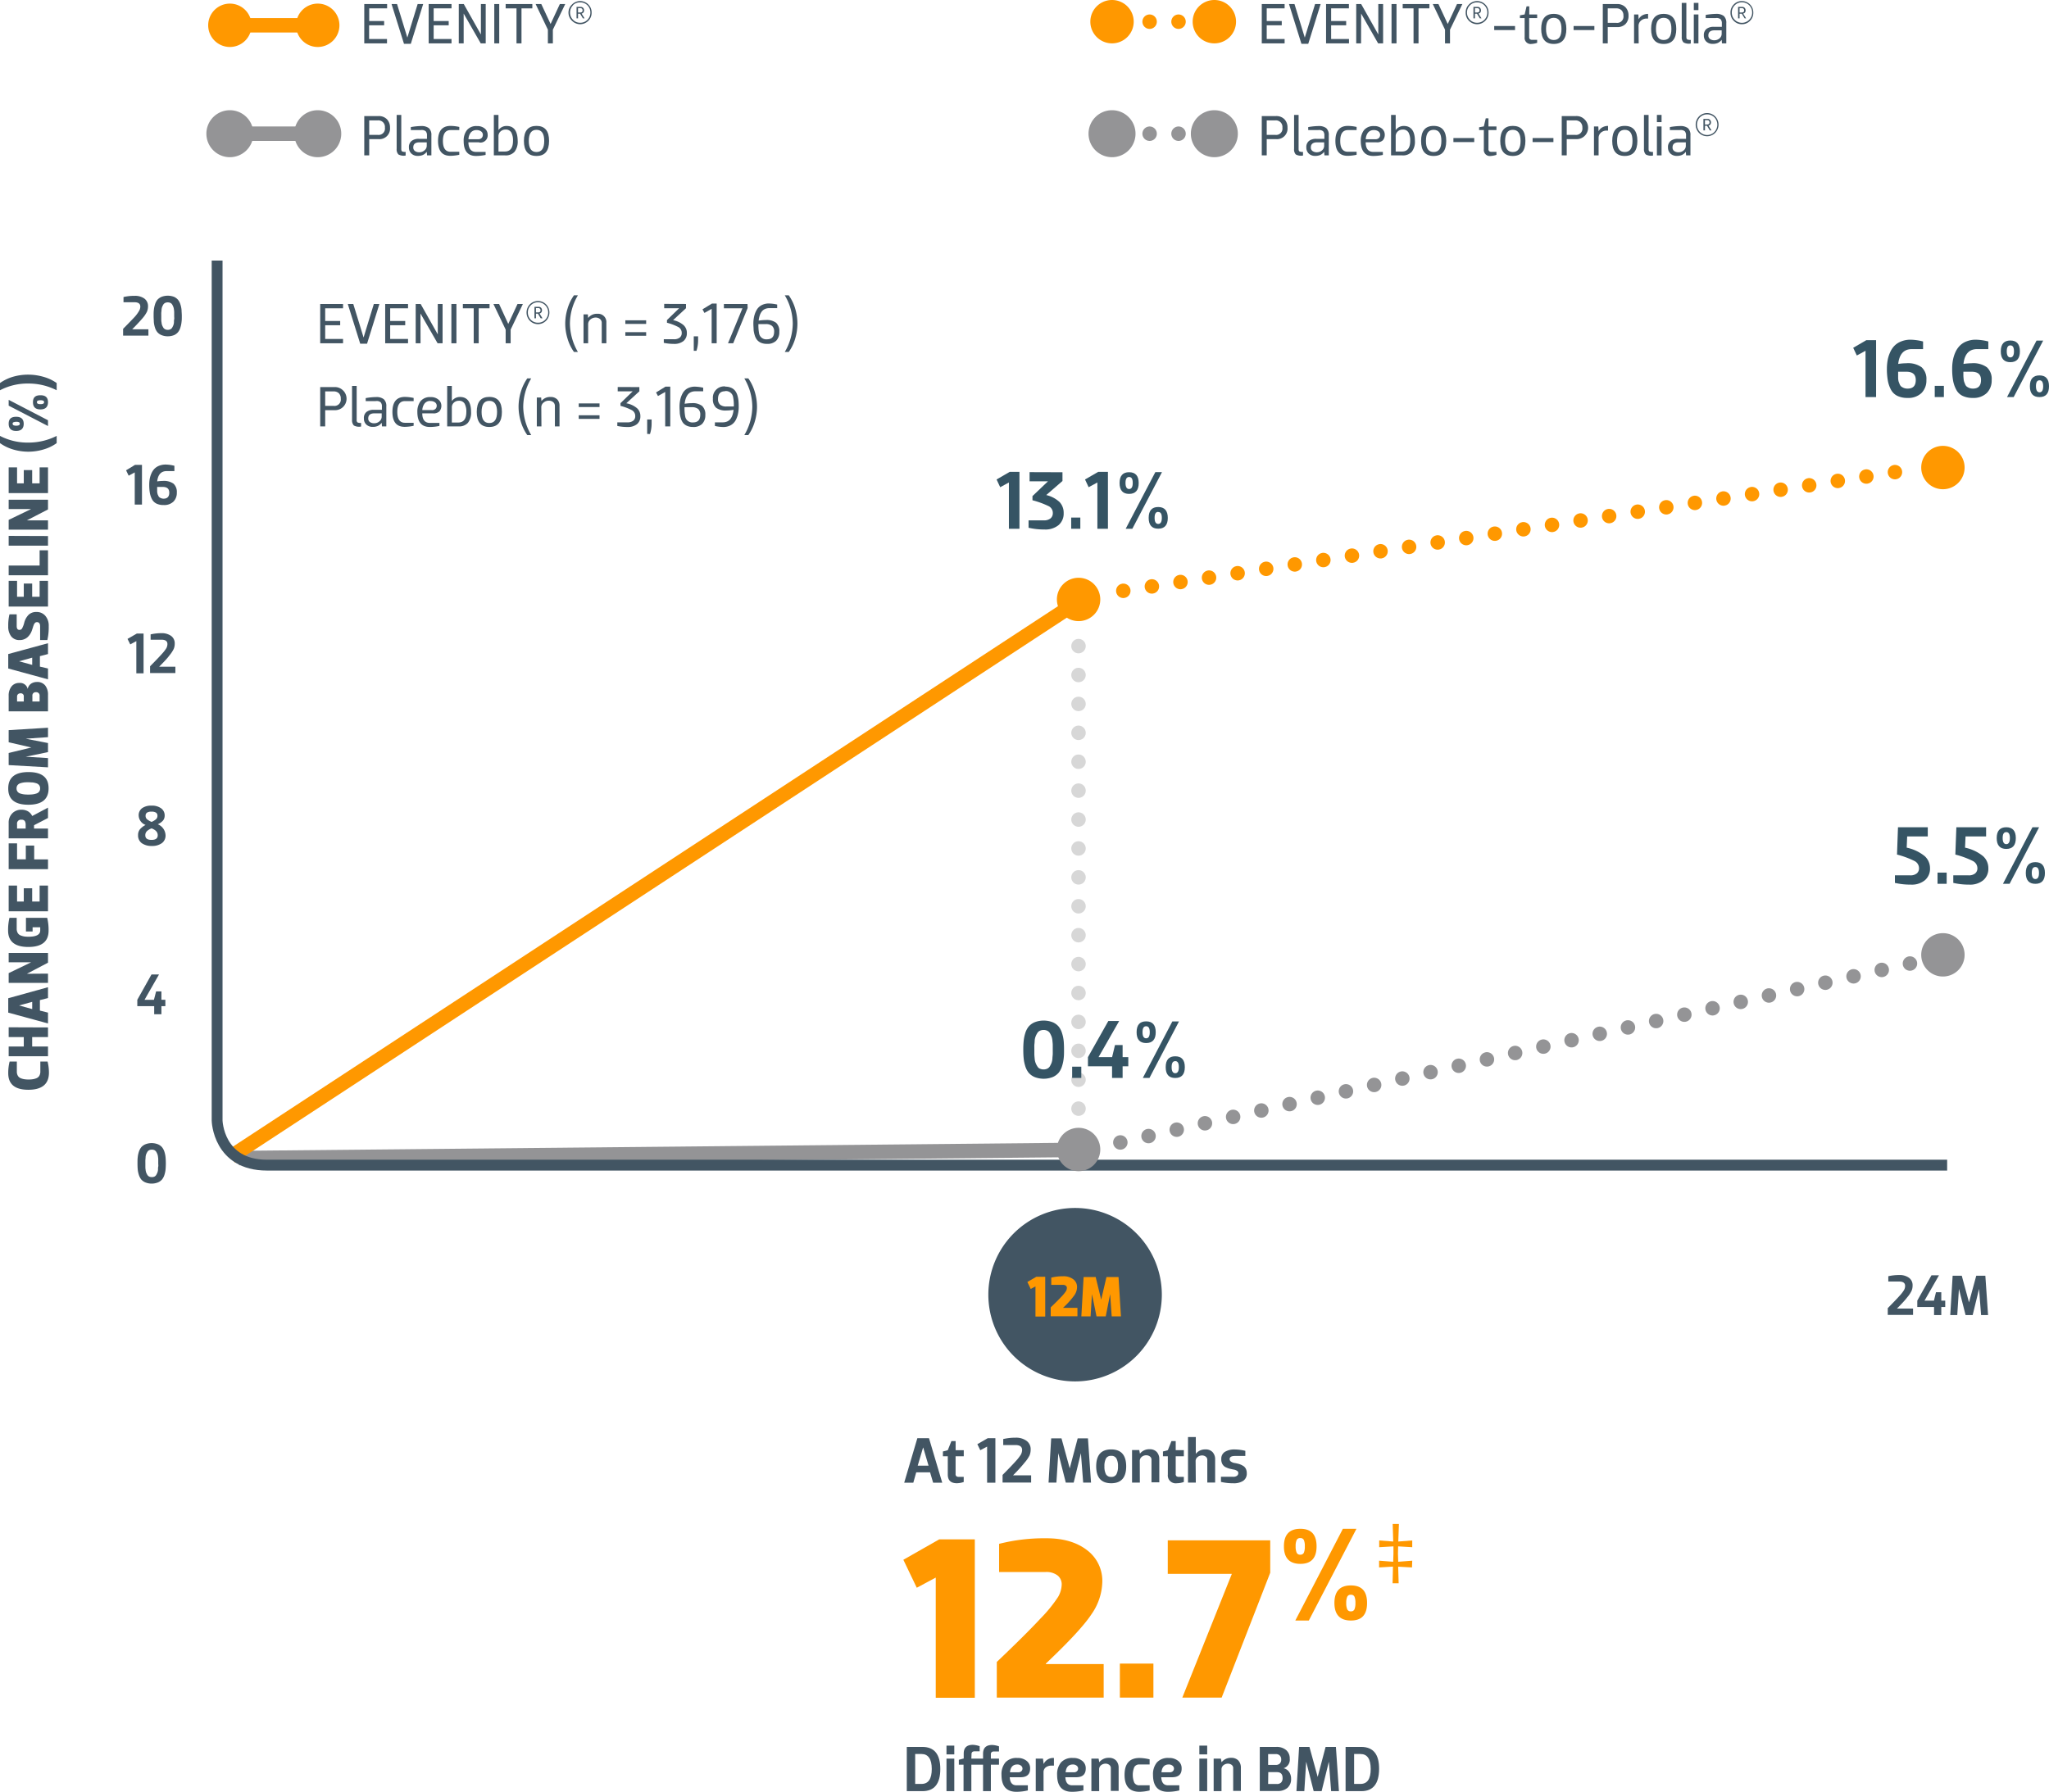 <svg id="Component_162_1" data-name="Component 162 1" xmlns="http://www.w3.org/2000/svg" width="566.89" height="495.86" viewBox="0 0 566.89 495.86">
  <defs>
    <style>
      .cls-1, .cls-15, .cls-2, .cls-3, .cls-4, .cls-8, .cls-9 {
        fill: none;
      }

      .cls-1 {
        stroke: #d7d7d7;
      }

      .cls-1, .cls-12, .cls-14, .cls-15, .cls-8, .cls-9 {
        stroke-linecap: round;
        stroke-linejoin: round;
      }

      .cls-1, .cls-12, .cls-14, .cls-15, .cls-2, .cls-3, .cls-8, .cls-9 {
        stroke-width: 4px;
      }

      .cls-1, .cls-12, .cls-8, .cls-9 {
        stroke-dasharray: 0 8;
      }

      .cls-12, .cls-13, .cls-14, .cls-2, .cls-9 {
        stroke: #949496;
      }

      .cls-15, .cls-3, .cls-8 {
        stroke: #ff9800;
      }

      .cls-4 {
        stroke: #425563;
        stroke-width: 3px;
      }

      .cls-5 {
        isolation: isolate;
      }

      .cls-6 {
        fill: #425563;
      }

      .cls-7 {
        fill: #355464;
      }

      .cls-10 {
        fill: #ff9800;
      }

      .cls-11, .cls-12, .cls-13, .cls-14 {
        fill: #949496;
      }
    </style>
  </defs>
  <g id="GRAPH_-_LUMBAR_SPINE" data-name="GRAPH - LUMBAR SPINE">
    <line id="dotted_line" data-name="dotted line" class="cls-1" x1="298.39" y1="306.8" x2="298.39" y2="174.5"/>
    <line id="Line_327" data-name="Line 327" class="cls-2" x1="66.11" y1="320.48" x2="299.49" y2="318.21"/>
    <line id="Line_328" data-name="Line 328" class="cls-3" x1="63.89" y1="320.07" x2="299.49" y2="165.7"/>
    <path id="Path_5188" data-name="Path 5188" class="cls-4" d="M62.79,76.11v238s.27,12.33,13.79,12.33H541.43" transform="translate(-2.72 -4)"/>
    <g id="_0" data-name=" 0" class="cls-5">
      <g class="cls-5">
        <path class="cls-6" d="M46.44,331.21a4.73,4.73,0,0,1-3.52,0,3.12,3.12,0,0,1-1.15-.84,4.1,4.1,0,0,1-.65-1.29,7.16,7.16,0,0,1-.3-1.49q-.06-.72-.06-1.65c0-.61,0-1.16.06-1.64a7.16,7.16,0,0,1,.3-1.49,4.1,4.1,0,0,1,.65-1.29,3,3,0,0,1,1.15-.84,4.73,4.73,0,0,1,3.52,0,3,3,0,0,1,1.14.84,3.9,3.9,0,0,1,.65,1.29,7.16,7.16,0,0,1,.3,1.49,19.36,19.36,0,0,1,0,3.29,7.16,7.16,0,0,1-.3,1.49,3.9,3.9,0,0,1-.65,1.29A3.08,3.08,0,0,1,46.44,331.21ZM44,329.6a1.67,1.67,0,0,0,.73.15,1.7,1.7,0,0,0,.73-.15,1.2,1.2,0,0,0,.49-.46,4.58,4.58,0,0,0,.31-.63,2.85,2.85,0,0,0,.18-.82c0-.33,0-.62.06-.86s0-.53,0-.89,0-.64,0-.88,0-.53-.06-.85a2.85,2.85,0,0,0-.18-.82,3.68,3.68,0,0,0-.31-.63,1.27,1.27,0,0,0-.49-.46,1.7,1.7,0,0,0-.73-.15,1.67,1.67,0,0,0-.73.15,1.28,1.28,0,0,0-.51.47,6.23,6.23,0,0,0-.32.63,3.09,3.09,0,0,0-.17.81c0,.32-.05.61-.06.85s0,.53,0,.88,0,.65,0,.89,0,.53.06.86a3.27,3.27,0,0,0,.17.82,6.23,6.23,0,0,0,.32.63A1.25,1.25,0,0,0,44,329.6Z" transform="translate(-2.72 -4)"/>
      </g>
    </g>
    <g id="_20" data-name=" 20" class="cls-5">
      <g class="cls-5">
        <path class="cls-6" d="M39.3,95.12v0h4.48v1.76h-7V95Q39,92.75,40,91.68A9.9,9.9,0,0,0,41.22,90a2.33,2.33,0,0,0,.32-1.16q0-1.2-1.65-1.2h-3V86.2A13.26,13.26,0,0,1,40,85.87a4.38,4.38,0,0,1,2.67.76,2.56,2.56,0,0,1,1,2.17,3.85,3.85,0,0,1-.28,1.44,8.45,8.45,0,0,1-1.23,1.82C41.51,92.83,40.56,93.85,39.3,95.12Z" transform="translate(-2.72 -4)"/>
        <path class="cls-6" d="M50.9,96.73a4.73,4.73,0,0,1-3.52,0,3,3,0,0,1-1.15-.84,3.75,3.75,0,0,1-.65-1.28,7.37,7.37,0,0,1-.3-1.5c0-.48-.06-1-.06-1.64s0-1.17.06-1.64a7.24,7.24,0,0,1,.3-1.5A3.9,3.9,0,0,1,46.23,87a3.24,3.24,0,0,1,1.15-.84,4.86,4.86,0,0,1,3.52,0A3.2,3.2,0,0,1,52,87a3.9,3.9,0,0,1,.65,1.29,7.24,7.24,0,0,1,.3,1.5c0,.47.07,1,.07,1.64s0,1.16-.07,1.64a7.37,7.37,0,0,1-.3,1.5A3.75,3.75,0,0,1,52,95.89,3,3,0,0,1,50.9,96.73Zm-2.49-1.61a1.54,1.54,0,0,0,.73.16,1.5,1.5,0,0,0,.72-.16,1.11,1.11,0,0,0,.5-.46,4.58,4.58,0,0,0,.31-.63,2.78,2.78,0,0,0,.18-.82c0-.33,0-.61.06-.85s0-.54,0-.89,0-.65,0-.89,0-.52-.06-.85a2.86,2.86,0,0,0-.18-.81,4.18,4.18,0,0,0-.31-.64,1.15,1.15,0,0,0-.5-.45,1.62,1.62,0,0,0-.72-.15,1.67,1.67,0,0,0-.73.15,1.19,1.19,0,0,0-.51.46,6.23,6.23,0,0,0-.32.63,3.28,3.28,0,0,0-.17.81c0,.33-.06.61-.07.85s0,.54,0,.89,0,.65,0,.89,0,.52.07.85a3.17,3.17,0,0,0,.17.82,6.23,6.23,0,0,0,.32.63A1.19,1.19,0,0,0,48.41,95.12Z" transform="translate(-2.72 -4)"/>
      </g>
    </g>
    <g id="_16" data-name=" 16" class="cls-5">
      <g class="cls-5">
        <path class="cls-6" d="M40.09,132.64H42v11h-2v-8.91l-1.68.91-.72-1.49Z" transform="translate(-2.72 -4)"/>
        <path class="cls-6" d="M48,143.76a4.28,4.28,0,0,1-2-.4,2.8,2.8,0,0,1-1.22-1.19,6.13,6.13,0,0,1-.6-1.75,13.53,13.53,0,0,1-.17-2.26,9.45,9.45,0,0,1,.13-1.63,6.94,6.94,0,0,1,.47-1.51,4.42,4.42,0,0,1,.83-1.28,3.81,3.81,0,0,1,1.3-.85,4.81,4.81,0,0,1,1.83-.33,9.93,9.93,0,0,1,2.4.34v1.47H48.84c-1.54,0-2.41.95-2.63,2.85a11.23,11.23,0,0,1,1.59-.13,4.55,4.55,0,0,1,2.93.77,3.09,3.09,0,0,1,.91,2.46,3.37,3.37,0,0,1-.94,2.5A3.64,3.64,0,0,1,48,143.76ZM48,142c1,0,1.55-.55,1.55-1.65s-.61-1.6-1.84-1.6H46.2v.63c0,.12,0,.32,0,.61a2.5,2.5,0,0,0,.1.64c0,.13.11.31.2.52a1.25,1.25,0,0,0,.32.47,2.77,2.77,0,0,0,.49.26A1.86,1.86,0,0,0,48,142Z" transform="translate(-2.72 -4)"/>
      </g>
    </g>
    <g id="_12" data-name=" 12" class="cls-5">
      <g class="cls-5">
        <path class="cls-6" d="M40.57,179.33h1.87v11h-2v-8.91l-1.68.91L38,180.81Z" transform="translate(-2.72 -4)"/>
        <path class="cls-6" d="M46.76,188.5v0h4.48v1.76h-7v-1.87q2.25-2.28,3.21-3.36a10.78,10.78,0,0,0,1.28-1.63,2.44,2.44,0,0,0,.31-1.17q0-1.2-1.65-1.2h-3v-1.47a13.31,13.31,0,0,1,3-.34,4.44,4.44,0,0,1,2.67.76,2.53,2.53,0,0,1,1,2.17,3.66,3.66,0,0,1-.28,1.44,8.72,8.72,0,0,1-1.22,1.83C49,186.21,48,187.23,46.76,188.5Z" transform="translate(-2.72 -4)"/>
      </g>
    </g>
    <g id="_8" data-name=" 8" class="cls-5">
      <g class="cls-5">
        <path class="cls-6" d="M42,227.68a4.25,4.25,0,0,1,2.64-.73,4.25,4.25,0,0,1,2.64.73,2.4,2.4,0,0,1,1,2,2.27,2.27,0,0,1-.17.91,1.87,1.87,0,0,1-.5.7,4,4,0,0,1-.58.46c-.18.11-.39.23-.65.36a3.42,3.42,0,0,1,2.14,3,2.59,2.59,0,0,1-1,2.21,4.54,4.54,0,0,1-2.8.79,4.58,4.58,0,0,1-2.8-.79,2.61,2.61,0,0,1-1-2.21,2.49,2.49,0,0,1,.54-1.64A5.29,5.29,0,0,1,43,232.29a2.86,2.86,0,0,1-1.91-2.59A2.4,2.4,0,0,1,42,227.68Zm2.64,5.57a3.7,3.7,0,0,0-1.29.78,1.55,1.55,0,0,0-.43,1.12c0,.86.57,1.28,1.72,1.28s1.72-.42,1.72-1.28S45.83,233.7,44.68,233.25Zm0-1.79a4.53,4.53,0,0,0,1.21-.72,1.25,1.25,0,0,0,.43-1,1,1,0,0,0-.38-.84,2.13,2.13,0,0,0-1.26-.28,2.17,2.17,0,0,0-1.27.28,1,1,0,0,0-.37.84,1.21,1.21,0,0,0,.43,1A4.88,4.88,0,0,0,44.68,231.46Z" transform="translate(-2.72 -4)"/>
      </g>
    </g>
    <g id="_4" data-name=" 4" class="cls-5">
      <g class="cls-5">
        <path class="cls-6" d="M45.91,278.36h1.47v2.32h1.09v1.76H47.38v2.24h-2v-2.24H40.71v-1.76l3.92-7h2.08l-4,7h2.6Z" transform="translate(-2.72 -4)"/>
      </g>
    </g>
    <g id="_0.4_" data-name=" 0.4 " class="cls-5">
      <g class="cls-5">
        <path class="cls-7" d="M294,302.05a6.91,6.91,0,0,1-5.06,0,4.54,4.54,0,0,1-1.65-1.21,5.53,5.53,0,0,1-.93-1.85,10.62,10.62,0,0,1-.43-2.15c-.07-.69-.1-1.47-.1-2.36a23.51,23.51,0,0,1,.1-2.36,10.49,10.49,0,0,1,.43-2.15,5.44,5.44,0,0,1,.93-1.85,4.43,4.43,0,0,1,1.65-1.21,6.91,6.91,0,0,1,5.06,0,4.47,4.47,0,0,1,1.64,1.21,5.44,5.44,0,0,1,.93,1.85,10.54,10.54,0,0,1,.44,2.15c.06.68.09,1.47.09,2.36s0,1.67-.09,2.36a10.68,10.68,0,0,1-.44,2.15,5.53,5.53,0,0,1-.93,1.85A4.58,4.58,0,0,1,294,302.05Zm-3.58-2.32a2.32,2.32,0,0,0,1.05.22,2.25,2.25,0,0,0,1-.22,1.63,1.63,0,0,0,.72-.66,8.53,8.53,0,0,0,.45-.91,4.65,4.65,0,0,0,.25-1.18c0-.47.08-.88.09-1.23s0-.77,0-1.27,0-.93,0-1.28-.05-.75-.09-1.22a4.67,4.67,0,0,0-.25-1.17,7.69,7.69,0,0,0-.45-.91,1.67,1.67,0,0,0-.72-.65,2.25,2.25,0,0,0-1-.22,2.32,2.32,0,0,0-1.05.22,1.63,1.63,0,0,0-.72.66,5.19,5.19,0,0,0-.46.91,4.16,4.16,0,0,0-.26,1.16c0,.47-.07.88-.09,1.22s0,.77,0,1.28,0,.93,0,1.27.05.76.09,1.23a4.23,4.23,0,0,0,.26,1.18,5.19,5.19,0,0,0,.46.91A1.63,1.63,0,0,0,290.37,299.73Z" transform="translate(-2.72 -4)"/>
        <path class="cls-7" d="M299.35,299.19h2.53v3.11h-2.53Z" transform="translate(-2.72 -4)"/>
        <path class="cls-7" d="M311.2,293.21h2.11v3.34h1.57v2.53h-1.57v3.22h-2.92v-3.22h-6.67v-2.53l5.64-10h3l-5.71,10h3.75Z" transform="translate(-2.72 -4)"/>
        <path class="cls-7" d="M322.47,289.65c0,2-.88,3-2.65,3s-2.64-1-2.64-3,.88-3,2.64-3S322.47,287.65,322.47,289.65ZM319.82,288c-.69,0-1,.55-1,1.66s.34,1.68,1,1.68,1-.56,1-1.68S320.5,288,319.82,288Zm7.25-1.33h1.84l-8.17,15.64H318.9Zm3.45,12.65c0,2-.88,3-2.65,3s-2.64-1-2.64-3,.88-3,2.64-3S330.52,297.31,330.52,299.31Zm-2.65-1.66c-.69,0-1,.55-1,1.66s.34,1.68,1,1.68,1-.56,1-1.68S328.55,297.65,327.87,297.65Z" transform="translate(-2.72 -4)"/>
      </g>
    </g>
    <line id="Line_329" data-name="Line 329" class="cls-8" x1="310.78" y1="163.5" x2="531.78" y2="129.5"/>
    <line id="Line_330" data-name="Line 330" class="cls-9" x1="309.96" y1="316.16" x2="532.72" y2="265.67"/>
    <g id="_13.1_" data-name=" 13.1 " class="cls-5">
      <g class="cls-5">
        <path class="cls-7" d="M282.08,134.58h2.69v15.75h-2.92V137.52l-2.41,1.31-1-2.14Z" transform="translate(-2.72 -4)"/>
        <path class="cls-7" d="M296.67,134.69v2.42L292.18,141a8.13,8.13,0,0,1,3.7,1.95A4.3,4.3,0,0,1,297,146a4.16,4.16,0,0,1-1.4,3.31,5.74,5.74,0,0,1-3.91,1.22,19.08,19.08,0,0,1-4.4-.48V148h4.19a2.79,2.79,0,0,0,1.88-.54A1.83,1.83,0,0,0,294,146a2.08,2.08,0,0,0-1.1-1.9,24.1,24.1,0,0,0-4.53-1.66v-1.15l4.3-4.1h-5.1v-2.53Z" transform="translate(-2.72 -4)"/>
        <path class="cls-7" d="M299.08,147.23h2.53v3.1h-2.53Z" transform="translate(-2.72 -4)"/>
        <path class="cls-7" d="M306.56,134.58h2.69v15.75h-2.92V137.52l-2.42,1.31-1-2.14Z" transform="translate(-2.72 -4)"/>
        <path class="cls-7" d="M317.76,137.68c0,2-.89,3-2.65,3s-2.64-1-2.64-3,.88-3,2.64-3S317.76,135.69,317.76,137.68ZM315.11,136c-.69,0-1,.55-1,1.65s.34,1.68,1,1.68,1-.56,1-1.68S315.79,136,315.11,136Zm7.25-1.34h1.84L316,150.33h-1.84Zm3.45,12.65c0,2-.89,3-2.65,3s-2.64-1-2.64-3,.88-3,2.64-3S325.81,145.35,325.81,147.34Zm-2.65-1.65c-.69,0-1,.55-1,1.65s.34,1.68,1,1.68,1-.56,1-1.68S323.84,145.69,323.16,145.69Z" transform="translate(-2.72 -4)"/>
      </g>
    </g>
    <path id="Path_5189" data-name="Path 5189" class="cls-10" d="M307.13,169.89a6,6,0,1,1-6-6,6,6,0,0,1,6,6" transform="translate(-2.72 -4)"/>
    <path id="Path_5190" data-name="Path 5190" class="cls-10" d="M546.26,133.39a6,6,0,1,1-6-6,6,6,0,0,1,6,6h0" transform="translate(-2.72 -4)"/>
    <path id="Path_5191" data-name="Path 5191" class="cls-11" d="M546.26,268.24a6,6,0,1,1-6-6,6,6,0,0,1,6,6" transform="translate(-2.72 -4)"/>
    <g id="_5.5_" data-name=" 5.5 " class="cls-5">
      <g class="cls-5">
        <path class="cls-7" d="M530.37,235.47l-.13,3.11a11.79,11.79,0,0,1,5,2.36,4.48,4.48,0,0,1,1.45,3.34,4.14,4.14,0,0,1-1.41,3.31,5.71,5.71,0,0,1-3.91,1.22,19.05,19.05,0,0,1-4.39-.48v-2.09h4.19a2.75,2.75,0,0,0,1.87-.54,1.79,1.79,0,0,0,.61-1.42,2.24,2.24,0,0,0-1.24-2,24.48,24.48,0,0,0-4.85-1.79l.27-7.55h8.24v2.53Z" transform="translate(-2.72 -4)"/>
        <path class="cls-7" d="M538.77,245.48h2.53v3.1h-2.53Z" transform="translate(-2.72 -4)"/>
        <path class="cls-7" d="M546.52,235.47l-.14,3.11a11.66,11.66,0,0,1,5,2.36,4.44,4.44,0,0,1,1.45,3.34,4.13,4.13,0,0,1-1.4,3.31,5.74,5.74,0,0,1-3.91,1.22,19,19,0,0,1-4.39-.48v-2.09h4.18a2.78,2.78,0,0,0,1.88-.54,1.82,1.82,0,0,0,.61-1.42,2.26,2.26,0,0,0-1.24-2,24.39,24.39,0,0,0-4.86-1.79l.28-7.55h8.23v2.53Z" transform="translate(-2.72 -4)"/>
        <path class="cls-7" d="M560.43,235.93c0,2-.88,3-2.64,3s-2.65-1-2.65-3,.89-3,2.65-3S560.43,233.94,560.43,235.93Zm-2.64-1.65c-.69,0-1,.55-1,1.65s.35,1.68,1,1.68,1-.56,1-1.68S558.46,234.28,557.79,234.28Zm7.24-1.34h1.84l-8.16,15.64h-1.84Zm3.45,12.65c0,2-.88,3-2.64,3s-2.65-1-2.65-3,.89-3,2.65-3S568.48,243.6,568.48,245.59Zm-2.64-1.65c-.69,0-1,.55-1,1.65s.35,1.68,1,1.68,1-.56,1-1.68S566.51,243.94,565.84,243.94Z" transform="translate(-2.72 -4)"/>
      </g>
    </g>
    <g id="_16.6_" data-name=" 16.6 " class="cls-5">
      <g class="cls-5">
        <path class="cls-7" d="M519.08,98.13h2.69v15.75h-2.92V101.07l-2.41,1.31-1-2.13Z" transform="translate(-2.72 -4)"/>
        <path class="cls-7" d="M530.45,114.12a6.26,6.26,0,0,1-2.82-.58,4,4,0,0,1-1.75-1.71,8.53,8.53,0,0,1-.86-2.52,18,18,0,0,1-.26-3.25,13.5,13.5,0,0,1,.2-2.34,9.07,9.07,0,0,1,.67-2.17,6.1,6.1,0,0,1,1.19-1.83,5.3,5.3,0,0,1,1.88-1.23,6.73,6.73,0,0,1,2.62-.48,14.71,14.71,0,0,1,3.45.49v2.11h-3.1q-3.31,0-3.78,4.1a17.69,17.69,0,0,1,2.28-.19,6.48,6.48,0,0,1,4.21,1.12,4.4,4.4,0,0,1,1.31,3.53,4.87,4.87,0,0,1-1.35,3.59A5.24,5.24,0,0,1,530.45,114.12Zm.06-2.58c1.49,0,2.24-.79,2.24-2.37s-.89-2.3-2.65-2.3h-2.23v.91c0,.16,0,.45,0,.87a4.51,4.51,0,0,0,.13.92c.07.19.16.44.29.75a1.62,1.62,0,0,0,.47.67,3.49,3.49,0,0,0,.7.38A2.79,2.79,0,0,0,530.51,111.54Z" transform="translate(-2.72 -4)"/>
        <path class="cls-7" d="M538,110.78h2.53v3.1H538Z" transform="translate(-2.72 -4)"/>
        <path class="cls-7" d="M548.5,114.12a6.26,6.26,0,0,1-2.82-.58,3.89,3.89,0,0,1-1.74-1.71,8.54,8.54,0,0,1-.87-2.52,18.12,18.12,0,0,1-.25-3.25,12.59,12.59,0,0,1,.2-2.34,9.51,9.51,0,0,1,.66-2.17,6.31,6.31,0,0,1,1.2-1.83,5.25,5.25,0,0,1,1.87-1.23,6.78,6.78,0,0,1,2.63-.48,14.7,14.7,0,0,1,3.44.49v2.11h-3.1q-3.32,0-3.77,4.1a17.69,17.69,0,0,1,2.27-.19,6.45,6.45,0,0,1,4.21,1.12,4.37,4.37,0,0,1,1.32,3.53,4.87,4.87,0,0,1-1.35,3.59A5.28,5.28,0,0,1,548.5,114.12Zm.07-2.58c1.49,0,2.23-.79,2.23-2.37s-.88-2.3-2.64-2.3h-2.24v.91c0,.16,0,.45.05.87a4.36,4.36,0,0,0,.14.92c.06.19.16.44.29.75a1.54,1.54,0,0,0,.47.67,3.23,3.23,0,0,0,.7.38A2.75,2.75,0,0,0,548.57,111.54Z" transform="translate(-2.72 -4)"/>
        <path class="cls-7" d="M561.56,101.23c0,2-.88,3-2.64,3s-2.65-1-2.65-3,.89-3,2.65-3S561.56,99.24,561.56,101.23Zm-2.64-1.65c-.69,0-1,.55-1,1.65s.35,1.68,1,1.68,1-.56,1-1.68S559.59,99.58,558.92,99.58Zm7.24-1.33H568l-8.16,15.63H558Zm3.45,12.64c0,2-.88,3-2.64,3s-2.65-1-2.65-3,.89-3,2.65-3S569.61,108.9,569.61,110.89ZM567,109.24c-.69,0-1,.55-1,1.65s.35,1.68,1,1.68,1-.56,1-1.68S567.64,109.24,567,109.24Z" transform="translate(-2.72 -4)"/>
      </g>
    </g>
    <path id="Path_5192" data-name="Path 5192" class="cls-11" d="M307.13,322.11a6,6,0,1,1-6-6,6,6,0,0,1,6,6" transform="translate(-2.72 -4)"/>
    <g id="EVENITY_n_3_176_Placebo_n_3" data-name="EVENITY n 3 176 Placebo n 3" class="cls-5">
      <g class="cls-5">
        <path class="cls-6" d="M97.63,88.12v1.2H92.69v3.51h4.15V94H92.69V97.8h4.94V99H91.31V88.12Z" transform="translate(-2.72 -4)"/>
        <path class="cls-6" d="M107.69,88.12l-3.42,11h-1.89l-3.44-11h1.52l2.85,9.28h0l2.84-9.28Z" transform="translate(-2.72 -4)"/>
        <path class="cls-6" d="M115.61,88.12v1.2h-4.94v3.51h4.16V94h-4.16V97.8h4.94V99h-6.32V88.12Z" transform="translate(-2.72 -4)"/>
        <path class="cls-6" d="M119.07,99h-1.34V88.12h1.37l4.74,8.42h0V88.12h1.33V99h-1.38l-4.74-8.24h0Z" transform="translate(-2.72 -4)"/>
        <path class="cls-6" d="M129,99H127.6V88.12H129Z" transform="translate(-2.72 -4)"/>
        <path class="cls-6" d="M138.16,89.32h-3V99h-1.38V89.32h-3v-1.2h7.39Z" transform="translate(-2.72 -4)"/>
        <path class="cls-6" d="M143.34,93.64h0l2.56-5.52h1.49L144,95.21V99h-1.38V95.21l-3.39-7.09h1.57Z" transform="translate(-2.72 -4)"/>
      </g>
      <g class="cls-5">
        <path class="cls-6" d="M149.32,92.77a3.27,3.27,0,0,1,0-4.55,3.17,3.17,0,0,1,4.47,0,3.25,3.25,0,0,1,0,4.55,3.15,3.15,0,0,1-4.47,0Zm.25-4.29a2.74,2.74,0,0,0-.81,2,2.81,2.81,0,0,0,.81,2,2.67,2.67,0,0,0,2,.82,2.7,2.7,0,0,0,2-.82,2.81,2.81,0,0,0,.81-2,2.74,2.74,0,0,0-.81-2,2.7,2.7,0,0,0-2-.82A2.67,2.67,0,0,0,149.57,88.48Zm2.74,3.6-.77-1.28H151v1.28h-.41V88.91h1.14a.9.9,0,0,1,.69.27,1,1,0,0,1,.25.68.92.92,0,0,1-.18.59.84.84,0,0,1-.5.31l.82,1.32Zm-.66-2.82H151v1.2h.47a1.17,1.17,0,0,0,.6-.12.54.54,0,0,0,.19-.48.57.57,0,0,0-.16-.43A.53.53,0,0,0,151.65,89.26Z" transform="translate(-2.72 -4)"/>
      </g>
      <g class="cls-5">
        <path class="cls-6" d="M159.1,93.56a14.12,14.12,0,0,1,.63-4.12,12.57,12.57,0,0,1,1.79-3.72h1.09a15.51,15.51,0,0,0-2.21,7.84,15.79,15.79,0,0,0,2.21,7.84h-1.09a12.34,12.34,0,0,1-1.79-3.72A14.17,14.17,0,0,1,159.1,93.56Z" transform="translate(-2.72 -4)"/>
        <path class="cls-6" d="M165.44,99h-1.28V91h1.2l.08,1h0A3,3,0,0,1,168,90.84a2.28,2.28,0,0,1,2.48,2.45V99H169.2V93.37a1.33,1.33,0,0,0-.49-1.09,1.88,1.88,0,0,0-1.21-.4,2.22,2.22,0,0,0-1.41.51,1.68,1.68,0,0,0-.65,1.38Z" transform="translate(-2.72 -4)"/>
      </g>
      <g class="cls-5">
        <path class="cls-6" d="M181.49,93.64h-5.76v-1h5.76Zm0,3.28h-5.76v-1h5.76Z" transform="translate(-2.72 -4)"/>
      </g>
      <g class="cls-5">
        <path class="cls-6" d="M192.51,88.12v1.17l-3.57,3.31A6.25,6.25,0,0,1,191.86,94a2.87,2.87,0,0,1,.89,2.16,2.74,2.74,0,0,1-.95,2.23,4,4,0,0,1-2.58.78,13.79,13.79,0,0,1-2.85-.29v-1h2.78a2.45,2.45,0,0,0,1.64-.47,1.54,1.54,0,0,0,.54-1.24,1.82,1.82,0,0,0-.88-1.63,14.28,14.28,0,0,0-3.2-1.22v-.75l3.37-3.27h-4.14v-1.2Z" transform="translate(-2.72 -4)"/>
        <path class="cls-6" d="M194.66,101.08v-4h1.2V98.2a9.42,9.42,0,0,1-.45,2.88Z" transform="translate(-2.72 -4)"/>
        <path class="cls-6" d="M199.71,88H201V99h-1.39V89.47l-2,1.13-.53-1Z" transform="translate(-2.72 -4)"/>
        <path class="cls-6" d="M209.57,89.24l-4,9.76h-1.44l4-9.68H203v-1.2h6.53Z" transform="translate(-2.72 -4)"/>
        <path class="cls-6" d="M214.9,99.16a4.1,4.1,0,0,1-1.64-.3,2.89,2.89,0,0,1-1.08-.79,3.77,3.77,0,0,1-.64-1.25,7.54,7.54,0,0,1-.32-1.51c0-.51-.07-1.09-.07-1.75a8.77,8.77,0,0,1,.22-2,6.33,6.33,0,0,1,.69-1.78,3.38,3.38,0,0,1,1.34-1.31,4.22,4.22,0,0,1,2.07-.48,11.59,11.59,0,0,1,2.27.29v1h-2.16a2.8,2.8,0,0,0-1.33.29,2.3,2.3,0,0,0-.9.82,4.1,4.1,0,0,0-.49,1.09,6.3,6.3,0,0,0-.24,1.25,13,13,0,0,1,2-.17,4.3,4.3,0,0,1,2.82.76,3.13,3.13,0,0,1,.89,2.5,3.37,3.37,0,0,1-.89,2.5A3.43,3.43,0,0,1,214.9,99.16Zm0-1.26c1.35,0,2-.71,2-2.13a2,2,0,0,0-.58-1.58,2.65,2.65,0,0,0-1.77-.5h-2a12.19,12.19,0,0,0,.19,2.59A2,2,0,0,0,214.91,97.9Z" transform="translate(-2.72 -4)"/>
      </g>
      <g class="cls-5">
        <path class="cls-6" d="M223.34,93.56a14.48,14.48,0,0,1-.61,4.12,12.34,12.34,0,0,1-1.79,3.72h-1.1a15.79,15.79,0,0,0,2.21-7.84,15.51,15.51,0,0,0-2.21-7.84h1.1a12.4,12.4,0,0,1,1.79,3.71A14.55,14.55,0,0,1,223.34,93.56Z" transform="translate(-2.72 -4)"/>
      </g>
      <g class="cls-5">
        <path class="cls-6" d="M91.31,111.12h3.92a3.13,3.13,0,0,1,2.35.88,3.18,3.18,0,0,1-2.35,5.51H92.69V122H91.31Zm3.71,1.2H92.69v4H95a1.76,1.76,0,0,0,2-2,2,2,0,0,0-.52-1.48A2,2,0,0,0,95,112.32Z" transform="translate(-2.72 -4)"/>
        <path class="cls-6" d="M100.12,120.21V110.8h1.28v9.41a.82.82,0,0,0,.22.68,2,2,0,0,0,1,.15v1a3,3,0,0,1-2-.29A2.08,2.08,0,0,1,100.12,120.21Z" transform="translate(-2.72 -4)"/>
        <path class="cls-6" d="M106.65,115H103.9v-.83a17.68,17.68,0,0,1,2.86-.29,3.28,3.28,0,0,1,2.13.59,2.5,2.5,0,0,1,.71,2V122h-1.2l-.08-1h0a2.88,2.88,0,0,1-1.08.88,3.34,3.34,0,0,1-1.38.25,2.47,2.47,0,0,1-1.79-.64,2.21,2.21,0,0,1-.67-1.69,2.13,2.13,0,0,1,.74-1.82,3.17,3.17,0,0,1,2-.57h2.24v-.93a1.64,1.64,0,0,0-.36-1.17A1.77,1.77,0,0,0,106.65,115Zm1.67,4.29v-.9h-2c-1.15,0-1.72.47-1.72,1.41a1.19,1.19,0,0,0,.46,1,2,2,0,0,0,1.22.33,2.13,2.13,0,0,0,1.37-.49A1.66,1.66,0,0,0,108.32,119.25Z" transform="translate(-2.72 -4)"/>
        <path class="cls-6" d="M111.29,118q0-4.16,3.47-4.16a12.14,12.14,0,0,1,2.4.29V115h-2.4c-1.41,0-2.12,1-2.12,3s.71,3,2.12,3h2.4v.83a11.43,11.43,0,0,1-2.4.29C112.45,122.16,111.29,120.78,111.29,118Z" transform="translate(-2.72 -4)"/>
        <path class="cls-6" d="M122.49,118.39h-2.94c0,1.77.75,2.65,2.11,2.65h2.64v.83a12.53,12.53,0,0,1-2.64.29c-2.31,0-3.47-1.38-3.47-4.16a4.74,4.74,0,0,1,.9-3,3.37,3.37,0,0,1,2.76-1.11,3.15,3.15,0,0,1,2.19.71,2.14,2.14,0,0,1,.79,1.66,2.32,2.32,0,0,1-.53,1.56A2.27,2.27,0,0,1,122.49,118.39Zm-.67-3.43a1.94,1.94,0,0,0-1.62.69,3.26,3.26,0,0,0-.64,1.84h2.61a1.36,1.36,0,0,0,1.06-.36,1.28,1.28,0,0,0,.32-.87,1.15,1.15,0,0,0-.47-.91A1.88,1.88,0,0,0,121.82,115Z" transform="translate(-2.72 -4)"/>
        <path class="cls-6" d="M129.55,122h-3.11V110.8h1.29V115h0a2.7,2.7,0,0,1,2.27-1.14c2,0,3.05,1.38,3.05,4.15a4.54,4.54,0,0,1-.87,3A3.26,3.26,0,0,1,129.55,122Zm-1.82-5.21v4.14h1.75c1.51,0,2.26-1,2.26-2.94a4.59,4.59,0,0,0-.46-2.26,1.75,1.75,0,0,0-1.65-.82,2,2,0,0,0-1.33.51A1.72,1.72,0,0,0,127.73,116.79Z" transform="translate(-2.72 -4)"/>
        <path class="cls-6" d="M138.09,122.16c-2.31,0-3.47-1.38-3.47-4.16s1.16-4.16,3.47-4.16,3.49,1.39,3.49,4.16S140.42,122.16,138.09,122.16Zm0-7.23c-1.42,0-2.13,1-2.13,3.07s.71,3.07,2.13,3.07,2.15-1,2.15-3.07S139.52,114.93,138.09,114.93Z" transform="translate(-2.72 -4)"/>
      </g>
      <g class="cls-5">
        <path class="cls-6" d="M146.19,116.56a14.45,14.45,0,0,1,.62-4.12,13.08,13.08,0,0,1,1.79-3.72h1.09a15.51,15.51,0,0,0-2.21,7.84,15.79,15.79,0,0,0,2.21,7.84H148.6a12.83,12.83,0,0,1-1.79-3.72A14.5,14.5,0,0,1,146.19,116.56Z" transform="translate(-2.72 -4)"/>
      </g>
      <g class="cls-5">
        <path class="cls-6" d="M152.52,122h-1.28v-8h1.2l.08,1h0a3,3,0,0,1,2.52-1.14,2.49,2.49,0,0,1,1.84.67,2.46,2.46,0,0,1,.64,1.78V122h-1.28v-5.63a1.35,1.35,0,0,0-.48-1.09,1.89,1.89,0,0,0-1.21-.4,2.25,2.25,0,0,0-1.42.51,1.68,1.68,0,0,0-.65,1.38Z" transform="translate(-2.72 -4)"/>
      </g>
      <g class="cls-5">
        <path class="cls-6" d="M168.59,116.64h-5.76v-1h5.76Zm0,3.28h-5.76v-1h5.76Z" transform="translate(-2.72 -4)"/>
        <path class="cls-6" d="M179.61,111.12v1.17L176,115.6A6.25,6.25,0,0,1,179,117a2.87,2.87,0,0,1,.89,2.16,2.74,2.74,0,0,1-.95,2.23,4,4,0,0,1-2.58.78,13.79,13.79,0,0,1-2.85-.29v-1h2.78a2.45,2.45,0,0,0,1.64-.47,1.54,1.54,0,0,0,.54-1.24,1.82,1.82,0,0,0-.88-1.63,14.28,14.28,0,0,0-3.2-1.22v-.75l3.37-3.27h-4.14v-1.2Z" transform="translate(-2.72 -4)"/>
        <path class="cls-6" d="M181.77,124.08v-4H183v1.15a9.42,9.42,0,0,1-.45,2.88Z" transform="translate(-2.72 -4)"/>
        <path class="cls-6" d="M186.84,111h1.32v11h-1.4v-9.53l-2,1.13-.53-1Z" transform="translate(-2.72 -4)"/>
        <path class="cls-6" d="M194.46,122.16a4.05,4.05,0,0,1-1.63-.3,2.93,2.93,0,0,1-1.09-.79,3.77,3.77,0,0,1-.64-1.25,7.51,7.51,0,0,1-.31-1.51c0-.51-.07-1.09-.07-1.75a9.37,9.37,0,0,1,.21-2,6.64,6.64,0,0,1,.69-1.78,3.38,3.38,0,0,1,1.34-1.31A4.26,4.26,0,0,1,195,111a11.77,11.77,0,0,1,2.27.29v1h-2.16a2.85,2.85,0,0,0-1.34.29,2.21,2.21,0,0,0-.89.82,4.13,4.13,0,0,0-.5,1.09,6.33,6.33,0,0,0-.23,1.25,12.87,12.87,0,0,1,2-.17,4.27,4.27,0,0,1,2.81.76,3.14,3.14,0,0,1,.9,2.5,3.37,3.37,0,0,1-.9,2.5A3.42,3.42,0,0,1,194.46,122.16Zm0-1.26q2,0,2-2.13a2,2,0,0,0-.57-1.58,2.7,2.7,0,0,0-1.78-.5h-2a11.55,11.55,0,0,0,.19,2.59A2,2,0,0,0,194.48,120.9Z" transform="translate(-2.72 -4)"/>
        <path class="cls-6" d="M203.37,111a3.89,3.89,0,0,1,1.63.31,2.73,2.73,0,0,1,1.08.8,4,4,0,0,1,.64,1.25,7.51,7.51,0,0,1,.31,1.51c.05.49.07,1.07.07,1.73a8.65,8.65,0,0,1-.22,2,6.49,6.49,0,0,1-.68,1.78,3.47,3.47,0,0,1-1.35,1.31,4.22,4.22,0,0,1-2.07.48,10.87,10.87,0,0,1-2.27-.29v-1h2.16q2.64,0,3-3.46a13.61,13.61,0,0,1-2,.18,4.32,4.32,0,0,1-2.82-.76,3.1,3.1,0,0,1-.89-2.49,3.12,3.12,0,0,1,3.42-3.41Zm0,1.27c-1.34,0-2,.71-2,2.14a2,2,0,0,0,.58,1.58,2.64,2.64,0,0,0,1.79.5h2a11.43,11.43,0,0,0-.19-2.59A2,2,0,0,0,203.34,112.23Z" transform="translate(-2.72 -4)"/>
      </g>
      <g class="cls-5">
        <path class="cls-6" d="M212.16,116.56a14.5,14.5,0,0,1-.62,4.12,12.56,12.56,0,0,1-1.78,3.72h-1.11a15.79,15.79,0,0,0,2.21-7.84,15.51,15.51,0,0,0-2.21-7.84h1.11a12.62,12.62,0,0,1,1.78,3.71A14.57,14.57,0,0,1,212.16,116.56Z" transform="translate(-2.72 -4)"/>
      </g>
    </g>
    <g id="CHANGE_FROM_BASELINE_" data-name="CHANGE FROM BASELINE " class="cls-5">
      <g class="cls-5">
        <path class="cls-6" d="M10.56,305.58Q5,305.58,5,301a12.84,12.84,0,0,1,.38-3.23h2v2.75a2.27,2.27,0,0,0,.28,1.18,1.6,1.6,0,0,0,.79.68,4.37,4.37,0,0,0,1,.28,6.91,6.91,0,0,0,1.18.08,6.91,6.91,0,0,0,1.18-.08,4.37,4.37,0,0,0,1-.28,1.6,1.6,0,0,0,.79-.68,2.27,2.27,0,0,0,.28-1.18v-2.75h2a12.84,12.84,0,0,1,.38,3.23Q16.16,305.58,10.56,305.58Z" transform="translate(-2.72 -4)"/>
      </g>
      <g class="cls-5">
        <path class="cls-6" d="M16,288.33V291H11.62v2.61H16v2.7H5.12v-2.7H9.3V291H5.12v-2.71Z" transform="translate(-2.72 -4)"/>
        <path class="cls-6" d="M5,280.25l11-3.05v3l-2.24.57v2.9l2.24.56v3l-11-3Zm3,2,3.63,1v-2l-3.63,1Z" transform="translate(-2.72 -4)"/>
      </g>
      <g class="cls-5">
        <path class="cls-6" d="M16,273.44V276H5.12v-2.7l6.22-3v0H5.12v-2.58H16v2.69l-5.84,3.07v0Z" transform="translate(-2.72 -4)"/>
        <path class="cls-6" d="M10.56,266.06q-5.6,0-5.6-4.56A14.28,14.28,0,0,1,5.34,258h2V261a2.27,2.27,0,0,0,.28,1.18,1.6,1.6,0,0,0,.79.68,5,5,0,0,0,1,.29,8.11,8.11,0,0,0,1.18.08c2.18,0,3.26-.58,3.26-1.75v-.86H11.74v1.15H9.9V258h5.88a14.28,14.28,0,0,1,.38,3.55Q16.16,266.06,10.56,266.06Z" transform="translate(-2.72 -4)"/>
      </g>
      <g class="cls-5">
        <path class="cls-6" d="M5.12,249.07H7.44v4.42H9.3v-3.67h2.32v3.67h2.06v-4.42H16v7.12H5.12Z" transform="translate(-2.72 -4)"/>
      </g>
      <g class="cls-5">
        <path class="cls-6" d="M5.12,237.39H7.44v4.42H9.86V238h2.32v3.83H16v2.7H5.12Z" transform="translate(-2.72 -4)"/>
      </g>
      <g class="cls-5">
        <path class="cls-6" d="M16,230.37l-3.86,2v.92H16V236H5.12v-4.24a3.63,3.63,0,0,1,1-2.68,3.42,3.42,0,0,1,2.55-1,3.54,3.54,0,0,1,1.8.45,3,3,0,0,1,1.16,1.29L16,227.5Zm-8.56,1.71v1.21H9.82v-1a2,2,0,0,0-.24-1.08,1.06,1.06,0,0,0-.92-.36A1.07,1.07,0,0,0,7.44,232.08Z" transform="translate(-2.72 -4)"/>
      </g>
      <g class="cls-5">
        <path class="cls-6" d="M16.16,222.19q0,4.51-5.6,4.51T5,222.19q0-4.53,5.6-4.53T16.16,222.19Zm-2.34,0a1.44,1.44,0,0,0-.28-.92,1.54,1.54,0,0,0-.8-.52,5.46,5.46,0,0,0-1-.22c-.33,0-.72-.05-1.18-.05s-.85,0-1.18.05a5.46,5.46,0,0,0-1,.22,1.54,1.54,0,0,0-.8.52,1.44,1.44,0,0,0-.28.92,1.4,1.4,0,0,0,.28.9,1.48,1.48,0,0,0,.8.52,5.46,5.46,0,0,0,1,.22,9.94,9.94,0,0,0,1.18.06,9.94,9.94,0,0,0,1.18-.06,5.46,5.46,0,0,0,1-.22,1.48,1.48,0,0,0,.8-.52A1.4,1.4,0,0,0,13.82,222.19Z" transform="translate(-2.72 -4)"/>
      </g>
      <g class="cls-5">
        <path class="cls-6" d="M16,212.14l-6.16,1.27v0l6.16.38v2.56l-10.88-.62v-3.35l6.27-1.52v0l-6.27-1.45v-3.35L16,205.39V208l-6.16.43v0L16,209.63Z" transform="translate(-2.72 -4)"/>
      </g>
      <g class="cls-5">
        <path class="cls-6" d="M10.38,194.67h0a2.33,2.33,0,0,1,.95-1.48,2.89,2.89,0,0,1,1.61-.46,2.76,2.76,0,0,1,2.26.94A4,4,0,0,1,16,196.3v4.55H5.12v-4.24A4.08,4.08,0,0,1,5.88,194,2.62,2.62,0,0,1,8.05,193,2.13,2.13,0,0,1,10.38,194.67ZM7.44,196.8v1.34H9.3V196.8a.81.81,0,0,0-.9-.93,1,1,0,0,0-.72.26A.93.93,0,0,0,7.44,196.8Zm6.24,1.34v-1.58a.91.91,0,0,0-1-1,.9.9,0,0,0-1,1v1.58Z" transform="translate(-2.72 -4)"/>
      </g>
      <g class="cls-5">
        <path class="cls-6" d="M5,185,16,182v3l-2.24.58v2.9L16,189v3l-11-3Zm3,2,3.63,1V186l-3.63,1Z" transform="translate(-2.72 -4)"/>
      </g>
      <g class="cls-5">
        <path class="cls-6" d="M12.94,176.17a.82.82,0,0,0-.28.05.51.51,0,0,0-.24.15,1.77,1.77,0,0,0-.19.23,2.38,2.38,0,0,0-.17.33l-.14.38-.15.48-.17.51a4.52,4.52,0,0,1-1.3,2.07,3.21,3.21,0,0,1-2.19.76,2.78,2.78,0,0,1-2.32-1.06A4.43,4.43,0,0,1,5,177.28,13,13,0,0,1,5.34,174h2v3.25c0,.71.25,1.07.76,1.07a.85.85,0,0,0,.74-.43,6.67,6.67,0,0,0,.58-1.54,4.83,4.83,0,0,1,1.22-2.22,3,3,0,0,1,2.17-.77,3.1,3.1,0,0,1,2.45,1.06,4.13,4.13,0,0,1,.94,2.84,15.91,15.91,0,0,1-.38,3.87h-2v-3.77C13.82,176.57,13.53,176.17,12.94,176.17Z" transform="translate(-2.72 -4)"/>
      </g>
      <g class="cls-5">
        <path class="cls-6" d="M5.12,164.74H7.44v4.41H9.3v-3.66h2.32v3.66h2.06v-4.41H16v7.12H5.12Z" transform="translate(-2.72 -4)"/>
      </g>
      <g class="cls-5">
        <path class="cls-6" d="M5.12,163.2v-2.7h8.56v-4.21H16v6.91Z" transform="translate(-2.72 -4)"/>
        <path class="cls-6" d="M16,152.34V155H5.12v-2.7Z" transform="translate(-2.72 -4)"/>
        <path class="cls-6" d="M16,148v2.58H5.12v-2.71l6.22-3v0H5.12v-2.58H16v2.69L10.16,148v0Z" transform="translate(-2.72 -4)"/>
      </g>
      <g class="cls-5">
        <path class="cls-6" d="M5.12,133.34H7.44v4.42H9.3v-3.67h2.32v3.67h2.06v-4.42H16v7.12H5.12Z" transform="translate(-2.72 -4)"/>
      </g>
      <g class="cls-5">
        <path class="cls-6" d="M10.56,129a14.74,14.74,0,0,1-4.16-.6,12.18,12.18,0,0,1-3.68-1.77v-2a16.47,16.47,0,0,0,7.84,1.85,17.2,17.2,0,0,0,7.84-1.85v2a11.85,11.85,0,0,1-3.7,1.77A14.81,14.81,0,0,1,10.56,129Z" transform="translate(-2.72 -4)"/>
      </g>
      <g class="cls-5">
        <path class="cls-6" d="M5.12,116.26v-1.61L16,120.3v1.6Zm4.16,5c0,1.3-.69,2-2.08,2s-2.08-.65-2.08-2,.69-1.92,2.08-1.92S9.28,120,9.28,121.3Zm-2.82-.42a.41.41,0,0,0-.24.42.43.43,0,0,0,.24.42,1.68,1.68,0,0,0,.74.12,1.76,1.76,0,0,0,.75-.12.43.43,0,0,0,.24-.42.41.41,0,0,0-.24-.42,1.79,1.79,0,0,0-.75-.11A1.71,1.71,0,0,0,6.46,120.88ZM16,115.3c0,1.3-.69,2-2.08,2s-2.08-.65-2.08-2,.69-1.92,2.08-1.92S16,114,16,115.3Zm-2.82-.42a.41.41,0,0,0-.24.42.43.43,0,0,0,.24.42,1.68,1.68,0,0,0,.74.12,1.76,1.76,0,0,0,.75-.12.43.43,0,0,0,.24-.42.41.41,0,0,0-.24-.42,1.79,1.79,0,0,0-.75-.11A1.71,1.71,0,0,0,13.18,114.88Z" transform="translate(-2.72 -4)"/>
      </g>
      <g class="cls-5">
        <path class="cls-6" d="M10.56,107.68a15.17,15.17,0,0,1,4.14.59A11.83,11.83,0,0,1,18.4,110v2a17.08,17.08,0,0,0-7.84-1.86,16.36,16.36,0,0,0-7.84,1.86v-2a12.16,12.16,0,0,1,3.68-1.76A15.09,15.09,0,0,1,10.56,107.68Z" transform="translate(-2.72 -4)"/>
      </g>
    </g>
    <g id="_24M" data-name=" 24M" class="cls-5">
      <g class="cls-5">
        <path class="cls-6" d="M527.54,366.13v0H532v1.76h-7v-1.88q2.26-2.28,3.22-3.36a10.09,10.09,0,0,0,1.27-1.63,2.33,2.33,0,0,0,.31-1.17q0-1.2-1.65-1.2h-3v-1.47a13.42,13.42,0,0,1,3.06-.33,4.34,4.34,0,0,1,2.66.76,2.51,2.51,0,0,1,1,2.16,3.59,3.59,0,0,1-.28,1.44,8,8,0,0,1-1.22,1.83C529.76,363.85,528.81,364.86,527.54,366.13Z" transform="translate(-2.72 -4)"/>
        <path class="cls-6" d="M538.34,361.61h1.47v2.32h1.09v1.76h-1.09v2.24h-2v-2.24h-4.64v-1.76l3.92-7h2.08l-4,7h2.61Z" transform="translate(-2.72 -4)"/>
        <path class="cls-6" d="M546.53,367.93l-1.84-7.25h0l-.46,7.25h-1.94l.66-10.88h2.53l2,7.37h0l2-7.37H552l.75,10.88h-1.93l-.56-7.25h0l-1.77,7.25Z" transform="translate(-2.72 -4)"/>
      </g>
    </g>
    <path id="Path_5193" data-name="Path 5193" class="cls-6" d="M300.16,386.29a24,24,0,1,0-24-24,24,24,0,0,0,24,24" transform="translate(-2.72 -4)"/>
    <g id="_12M" data-name=" 12M" class="cls-5">
      <g class="cls-5">
        <path class="cls-10" d="M289.44,357.33h2.46v11h-2.7V360l-1.32.7-.92-1.93Z" transform="translate(-2.72 -4)"/>
        <path class="cls-10" d="M296.81,365.94v0h4v2.32h-7.39v-2.46c1.35-1.29,2.36-2.3,3-3a10.23,10.23,0,0,0,1.23-1.51,1.85,1.85,0,0,0,.24-.88.76.76,0,0,0-.27-.59,1.24,1.24,0,0,0-.87-.25h-3.18v-2a13,13,0,0,1,3.28-.38,4.43,4.43,0,0,1,2.79.82,2.63,2.63,0,0,1,1.06,2.22,4.05,4.05,0,0,1-.74,2.22A23.56,23.56,0,0,1,296.81,365.94Z" transform="translate(-2.72 -4)"/>
        <path class="cls-10" d="M306.09,368.29l-1.26-6.16h0l-.38,6.16h-2.56l.63-10.88h3.34l1.52,6.27h0l1.46-6.27h3.34l.67,10.88h-2.56l-.43-6.16h0l-1.22,6.16Z" transform="translate(-2.72 -4)"/>
      </g>
    </g>
    <g id="LEGEND">
      <g id="Placebo-to-Prolia_" data-name="Placebo-to-Prolia " class="cls-5">
        <g class="cls-5">
          <path class="cls-6" d="M351.81,36.12h3.92a3.11,3.11,0,0,1,2.35.88,3.23,3.23,0,0,1,.85,2.32,2.92,2.92,0,0,1-3.2,3.18h-2.55V47h-1.37Zm3.71,1.2h-2.34v4h2.34a1.75,1.75,0,0,0,2-2,1.81,1.81,0,0,0-2-2Z" transform="translate(-2.72 -4)"/>
          <path class="cls-6" d="M360.75,45.21V35.8H362v9.41c0,.35.07.58.22.68a2,2,0,0,0,1,.15v1a3,3,0,0,1-2-.3A2,2,0,0,1,360.75,45.21Z" transform="translate(-2.72 -4)"/>
          <path class="cls-6" d="M367.41,40h-2.75v-.83a17.57,17.57,0,0,1,2.86-.29,3.34,3.34,0,0,1,2.13.58,2.52,2.52,0,0,1,.7,2V47h-1.2l-.08-1h0a2.82,2.82,0,0,1-1.08.89,3.37,3.37,0,0,1-1.38.25,2.49,2.49,0,0,1-1.8-.64,2.27,2.27,0,0,1-.67-1.7,2.12,2.12,0,0,1,.75-1.81,3.14,3.14,0,0,1,2-.57h2.24v-.93a1.64,1.64,0,0,0-.35-1.17A1.77,1.77,0,0,0,367.41,40Zm1.66,4.29v-.9h-1.95c-1.15,0-1.73.47-1.73,1.41a1.17,1.17,0,0,0,.47,1,2,2,0,0,0,1.21.34,2.13,2.13,0,0,0,1.38-.5A1.66,1.66,0,0,0,369.07,44.25Z" transform="translate(-2.72 -4)"/>
          <path class="cls-6" d="M372.18,43c0-2.77,1.15-4.16,3.47-4.16a12.31,12.31,0,0,1,2.4.29V40h-2.4c-1.42,0-2.13,1-2.13,3s.71,3,2.13,3h2.4v.83a12.31,12.31,0,0,1-2.4.29C373.33,47.16,372.18,45.77,372.18,43Z" transform="translate(-2.72 -4)"/>
          <path class="cls-6" d="M383.5,43.38h-2.94c0,1.77.75,2.66,2.11,2.66h2.64v.83a13.23,13.23,0,0,1-2.64.29q-3.46,0-3.47-4.16a4.72,4.72,0,0,1,.9-3,3.37,3.37,0,0,1,2.76-1.11,3.2,3.2,0,0,1,2.19.7,2.16,2.16,0,0,1,.79,1.67,2.32,2.32,0,0,1-.53,1.56A2.27,2.27,0,0,1,383.5,43.38ZM382.83,40a2,2,0,0,0-1.62.69,3.19,3.19,0,0,0-.63,1.84h2.6a1.36,1.36,0,0,0,1.06-.36,1.28,1.28,0,0,0,.32-.87,1.18,1.18,0,0,0-.46-.92A2,2,0,0,0,382.83,40Z" transform="translate(-2.72 -4)"/>
          <path class="cls-6" d="M390.69,47h-3.11V35.8h1.28V40h0a2.7,2.7,0,0,1,2.27-1.14c2,0,3.05,1.38,3.05,4.14a4.52,4.52,0,0,1-.87,3A3.24,3.24,0,0,1,390.69,47Zm-1.83-5.22v4.15h1.76c1.51,0,2.26-1,2.26-3a4.66,4.66,0,0,0-.46-2.25,1.73,1.73,0,0,0-1.65-.82,1.94,1.94,0,0,0-1.33.51A1.72,1.72,0,0,0,388.86,41.78Z" transform="translate(-2.72 -4)"/>
          <path class="cls-6" d="M399.36,47.16c-2.32,0-3.47-1.39-3.47-4.16s1.15-4.16,3.47-4.16,3.49,1.39,3.49,4.16S401.68,47.16,399.36,47.16Zm0-7.23c-1.42,0-2.13,1-2.13,3.07s.71,3.07,2.13,3.07,2.14-1,2.14-3.07S400.79,39.93,399.36,39.93Z" transform="translate(-2.72 -4)"/>
          <path class="cls-6" d="M410.59,43.32h-5.76V42.2h5.76Z" transform="translate(-2.72 -4)"/>
          <path class="cls-6" d="M415.17,47.16a1.67,1.67,0,0,1-1.92-1.87V40h-1.31v-.78l1.31-.24.53-2.24h.75V39h2.21v1h-2.21v5.19a.8.8,0,0,0,.2.65,1,1,0,0,0,.68.18h1.33v.83A5.86,5.86,0,0,1,415.17,47.16Z" transform="translate(-2.72 -4)"/>
          <path class="cls-6" d="M421.26,47.16q-3.47,0-3.47-4.16t3.47-4.16q3.5,0,3.49,4.16T421.26,47.16Zm0-7.23c-1.42,0-2.13,1-2.13,3.07s.71,3.07,2.13,3.07,2.15-1,2.15-3.07S422.69,39.93,421.26,39.93Z" transform="translate(-2.72 -4)"/>
          <path class="cls-6" d="M432.5,43.32h-5.76V42.2h5.76Z" transform="translate(-2.72 -4)"/>
          <path class="cls-6" d="M434.8,36.12h3.92a3.09,3.09,0,0,1,2.35.88,3.17,3.17,0,0,1-2.35,5.5h-2.54V47H434.8Zm3.71,1.2h-2.33v4h2.33a1.76,1.76,0,0,0,2-2,2,2,0,0,0-.53-1.48A2,2,0,0,0,438.51,37.32Z" transform="translate(-2.72 -4)"/>
          <path class="cls-6" d="M445,47h-1.28V39h1.2l.08,1.34h0a2.49,2.49,0,0,1,1.08-1.12,3.27,3.27,0,0,1,1.53-.38v1.3h-.32a2.38,2.38,0,0,0-1.69.6A1.93,1.93,0,0,0,445,42.2Z" transform="translate(-2.72 -4)"/>
          <path class="cls-6" d="M452.24,47.16c-2.32,0-3.47-1.39-3.47-4.16s1.15-4.16,3.47-4.16,3.49,1.39,3.49,4.16S454.56,47.16,452.24,47.16Zm0-7.23c-1.42,0-2.13,1-2.13,3.07s.71,3.07,2.13,3.07,2.14-1,2.14-3.07S453.67,39.93,452.24,39.93Z" transform="translate(-2.72 -4)"/>
          <path class="cls-6" d="M457.55,45.21V35.8h1.28v9.41c0,.35.07.58.22.68a2,2,0,0,0,1,.15v1a3,3,0,0,1-2-.3A2.08,2.08,0,0,1,457.55,45.21Z" transform="translate(-2.72 -4)"/>
          <path class="cls-6" d="M461.13,35.8h1.29v2h-1.29Zm0,3.2h1.29v8h-1.29Z" transform="translate(-2.72 -4)"/>
          <path class="cls-6" d="M467.47,40h-2.75v-.83a17.57,17.57,0,0,1,2.86-.29,3.34,3.34,0,0,1,2.13.58,2.52,2.52,0,0,1,.7,2V47h-1.2l-.08-1h0a2.82,2.82,0,0,1-1.08.89,3.37,3.37,0,0,1-1.38.25,2.45,2.45,0,0,1-1.79-.64,2.24,2.24,0,0,1-.68-1.7,2.12,2.12,0,0,1,.75-1.81,3.14,3.14,0,0,1,2-.57h2.24v-.93a1.64,1.64,0,0,0-.35-1.17A1.77,1.77,0,0,0,467.47,40Zm1.66,4.29v-.9h-1.95c-1.15,0-1.72.47-1.72,1.41a1.16,1.16,0,0,0,.46,1,2,2,0,0,0,1.21.34,2.12,2.12,0,0,0,1.38-.5A1.63,1.63,0,0,0,469.13,44.25Z" transform="translate(-2.72 -4)"/>
        </g>
        <g class="cls-5">
          <path class="cls-6" d="M472.78,40.77a3.27,3.27,0,0,1,0-4.55,3.15,3.15,0,0,1,4.47,0,3.25,3.25,0,0,1,0,4.55,3.15,3.15,0,0,1-4.47,0Zm.25-4.3a2.94,2.94,0,0,0,0,4.05,2.79,2.79,0,0,0,4,0,2.91,2.91,0,0,0,0-4.05,2.84,2.84,0,0,0-4,0Zm2.74,3.61L475,38.8h-.57v1.28H474V36.91h1.15a.87.87,0,0,1,.68.27,1,1,0,0,1,.26.68.94.94,0,0,1-.18.59.84.84,0,0,1-.51.31l.83,1.32Zm-.66-2.82h-.69v1.2h.47a1.11,1.11,0,0,0,.59-.12.53.53,0,0,0,.2-.48.64.64,0,0,0-.16-.44A.57.57,0,0,0,475.11,37.26Z" transform="translate(-2.72 -4)"/>
        </g>
      </g>
      <g id="Group_10419" data-name="Group 10419">
        <path id="Path_5279" data-name="Path 5279" class="cls-12" d="M312.78,41h23.91" transform="translate(-2.72 -4)"/>
        <path id="Path_5280" data-name="Path 5280" class="cls-13" d="M316.38,41a6,6,0,1,1-6-6,6,6,0,0,1,6,6" transform="translate(-2.72 -4)"/>
        <path id="Path_5281" data-name="Path 5281" class="cls-13" d="M344.69,41a6,6,0,1,1-6-6,6,6,0,0,1,6,6" transform="translate(-2.72 -4)"/>
      </g>
      <g id="Placebo" class="cls-5">
        <g class="cls-5">
          <path class="cls-6" d="M103.5,36.12h3.92a3.11,3.11,0,0,1,2.35.88,3.23,3.23,0,0,1,.85,2.32,2.92,2.92,0,0,1-3.2,3.18h-2.55V47H103.5Zm3.71,1.2h-2.34v4h2.34a1.75,1.75,0,0,0,2-2,1.81,1.81,0,0,0-2-2Z" transform="translate(-2.72 -4)"/>
          <path class="cls-6" d="M112.46,45.21V35.8h1.28v9.41c0,.35.07.58.21.68a2.08,2.08,0,0,0,1,.15v1a3,3,0,0,1-2-.3A2,2,0,0,1,112.46,45.21Z" transform="translate(-2.72 -4)"/>
          <path class="cls-6" d="M119.13,40h-2.75v-.83a17.57,17.57,0,0,1,2.86-.29,3.34,3.34,0,0,1,2.13.58,2.52,2.52,0,0,1,.7,2V47h-1.2l-.08-1h0a2.82,2.82,0,0,1-1.08.89,3.37,3.37,0,0,1-1.38.25,2.45,2.45,0,0,1-1.79-.64,2.24,2.24,0,0,1-.68-1.7,2.12,2.12,0,0,1,.75-1.81,3.14,3.14,0,0,1,2-.57h2.24v-.93a1.64,1.64,0,0,0-.35-1.17A1.77,1.77,0,0,0,119.13,40Zm1.66,4.29v-.9h-2c-1.15,0-1.73.47-1.73,1.41a1.17,1.17,0,0,0,.47,1,2,2,0,0,0,1.21.34,2.13,2.13,0,0,0,1.38-.5A1.63,1.63,0,0,0,120.79,44.25Z" transform="translate(-2.72 -4)"/>
          <path class="cls-6" d="M123.91,43q0-4.16,3.48-4.16a12.31,12.31,0,0,1,2.4.29V40h-2.4c-1.42,0-2.13,1-2.13,3s.71,3,2.13,3h2.4v.83a12.31,12.31,0,0,1-2.4.29Q123.91,47.16,123.91,43Z" transform="translate(-2.72 -4)"/>
          <path class="cls-6" d="M135.26,43.38h-2.95c.05,1.77.75,2.66,2.12,2.66h2.64v.83a13.23,13.23,0,0,1-2.64.29Q131,47.16,131,43a4.66,4.66,0,0,1,.91-3,3.34,3.34,0,0,1,2.76-1.11,3.2,3.2,0,0,1,2.19.7,2.19,2.19,0,0,1,.78,1.67,2,2,0,0,1-2.33,2.17ZM134.59,40a2,2,0,0,0-1.63.69,3.19,3.19,0,0,0-.63,1.84h2.61a1.33,1.33,0,0,0,1.05-.36,1.23,1.23,0,0,0,.32-.87,1.15,1.15,0,0,0-.46-.92A2,2,0,0,0,134.59,40Z" transform="translate(-2.72 -4)"/>
          <path class="cls-6" d="M142.46,47h-3.11V35.8h1.28V40h0a2.7,2.7,0,0,1,2.27-1.14q3,0,3.05,4.14a4.52,4.52,0,0,1-.87,3A3.24,3.24,0,0,1,142.46,47Zm-1.83-5.22v4.15h1.76c1.51,0,2.26-1,2.26-3a4.66,4.66,0,0,0-.46-2.25,1.73,1.73,0,0,0-1.65-.82,1.94,1.94,0,0,0-1.33.51A1.72,1.72,0,0,0,140.63,41.78Z" transform="translate(-2.72 -4)"/>
          <path class="cls-6" d="M151.15,47.16q-3.48,0-3.48-4.16t3.48-4.16q3.48,0,3.48,4.16T151.15,47.16Zm0-7.23c-1.42,0-2.13,1-2.13,3.07s.71,3.07,2.13,3.07,2.14-1,2.14-3.07S152.57,39.93,151.15,39.93Z" transform="translate(-2.72 -4)"/>
        </g>
      </g>
      <g id="Group_10418" data-name="Group 10418">
        <path id="Path_5279-2" data-name="Path 5279-2" class="cls-14" d="M66.72,41H90.63" transform="translate(-2.72 -4)"/>
        <path id="Path_5280-2" data-name="Path 5280-2" class="cls-13" d="M72.32,41a6,6,0,1,1-6-6,6,6,0,0,1,6,6" transform="translate(-2.72 -4)"/>
        <path id="Path_5281-2" data-name="Path 5281-2" class="cls-13" d="M96.63,41a6,6,0,1,1-6-6,6,6,0,0,1,6,6" transform="translate(-2.72 -4)"/>
      </g>
      <g id="EVENITY_-to-Prolia_" data-name="EVENITY -to-Prolia " class="cls-5">
        <g class="cls-5">
          <path class="cls-6" d="M358.13,5.12v1.2h-4.95v3.5h4.16V11h-4.16V14.8h4.95V16h-6.32V5.12Z" transform="translate(-2.72 -4)"/>
          <path class="cls-6" d="M368.1,5.12l-3.43,11h-1.89l-3.44-11h1.52l2.85,9.28h0l2.85-9.28Z" transform="translate(-2.72 -4)"/>
          <path class="cls-6" d="M375.92,5.12v1.2H371v3.5h4.16V11H371V14.8h4.94V16H369.6V5.12Z" transform="translate(-2.72 -4)"/>
          <path class="cls-6" d="M379.28,16h-1.34V5.12h1.37l4.74,8.42h0V5.12h1.33V16H384L379.3,7.76h0Z" transform="translate(-2.72 -4)"/>
          <path class="cls-6" d="M389.09,16h-1.38V5.12h1.38Z" transform="translate(-2.72 -4)"/>
          <path class="cls-6" d="M398.18,6.32h-3V16h-1.38V6.32h-3V5.12h7.4Z" transform="translate(-2.72 -4)"/>
          <path class="cls-6" d="M403.26,10.64h0l2.57-5.52h1.48l-3.42,7.09V16h-1.38V12.21l-3.39-7.09h1.57Z" transform="translate(-2.72 -4)"/>
        </g>
        <g class="cls-5">
          <path class="cls-6" d="M409.15,9.77a3.06,3.06,0,0,1-.92-2.28,3.05,3.05,0,0,1,.92-2.27,3.15,3.15,0,0,1,4.47,0,3.06,3.06,0,0,1,.93,2.27,3.07,3.07,0,0,1-.93,2.28,3.15,3.15,0,0,1-4.47,0Zm.25-4.3a2.77,2.77,0,0,0-.81,2,2.77,2.77,0,0,0,.81,2,2.67,2.67,0,0,0,2,.83,2.72,2.72,0,0,0,2-.83,2.77,2.77,0,0,0,.81-2,2.77,2.77,0,0,0-.81-2,2.74,2.74,0,0,0-2-.81A2.69,2.69,0,0,0,409.4,5.47Zm2.74,3.61-.78-1.28h-.57V9.08h-.42V5.91h1.15a.87.87,0,0,1,.68.27,1,1,0,0,1,.26.68.94.94,0,0,1-.18.59.84.84,0,0,1-.51.31l.83,1.32Zm-.66-2.82h-.69v1.2h.47a1.11,1.11,0,0,0,.59-.12.53.53,0,0,0,.19-.48.63.63,0,0,0-.15-.44A.57.57,0,0,0,411.48,6.26Z" transform="translate(-2.72 -4)"/>
        </g>
        <g class="cls-5">
          <path class="cls-6" d="M421.88,12.32h-5.76V11.2h5.76Z" transform="translate(-2.72 -4)"/>
        </g>
        <g class="cls-5">
          <path class="cls-6" d="M426.46,16.16a1.67,1.67,0,0,1-1.92-1.87V9h-1.31V8.24L424.54,8l.53-2.24h.75V8H428V9h-2.21v5.19a.84.84,0,0,0,.2.65,1,1,0,0,0,.68.18H428v.83A5.86,5.86,0,0,1,426.46,16.16Z" transform="translate(-2.72 -4)"/>
        </g>
        <g class="cls-5">
          <path class="cls-6" d="M432.59,16.16c-2.32,0-3.47-1.39-3.47-4.16s1.15-4.16,3.47-4.16,3.49,1.39,3.49,4.16S434.91,16.16,432.59,16.16Zm0-7.23c-1.42,0-2.13,1-2.13,3.07s.71,3.07,2.13,3.07,2.14-1,2.14-3.07S434,8.93,432.59,8.93Z" transform="translate(-2.72 -4)"/>
          <path class="cls-6" d="M443.83,12.32h-5.75V11.2h5.75Z" transform="translate(-2.72 -4)"/>
        </g>
        <g class="cls-5">
          <path class="cls-6" d="M446.16,5.12h3.92a3.11,3.11,0,0,1,2.35.88,3.23,3.23,0,0,1,.85,2.32,3.16,3.16,0,0,1-.85,2.34,3.16,3.16,0,0,1-2.35.84h-2.55V16h-1.37Zm3.71,1.2h-2.34v4h2.34a1.75,1.75,0,0,0,2-2,2,2,0,0,0-.53-1.48A2,2,0,0,0,449.87,6.32Z" transform="translate(-2.72 -4)"/>
          <path class="cls-6" d="M456.09,16h-1.28V8H456l.08,1.34h0a2.49,2.49,0,0,1,1.08-1.12,3.27,3.27,0,0,1,1.53-.38v1.3h-.32a2.36,2.36,0,0,0-1.69.6,1.93,1.93,0,0,0-.63,1.46Z" transform="translate(-2.72 -4)"/>
          <path class="cls-6" d="M463,16.16c-2.32,0-3.47-1.39-3.47-4.16S460.7,7.84,463,7.84s3.49,1.39,3.49,4.16S465.34,16.16,463,16.16Zm0-7.23c-1.42,0-2.13,1-2.13,3.07s.71,3.07,2.13,3.07,2.14-1,2.14-3.07S464.45,8.93,463,8.93Z" transform="translate(-2.72 -4)"/>
          <path class="cls-6" d="M468,14.21V4.8h1.28v9.41c0,.35.07.58.22.68a2,2,0,0,0,1,.15v1a3,3,0,0,1-2-.3A2,2,0,0,1,468,14.21Z" transform="translate(-2.72 -4)"/>
          <path class="cls-6" d="M471.34,4.8h1.28v2h-1.28Zm0,3.2h1.28v8h-1.28Z" transform="translate(-2.72 -4)"/>
          <path class="cls-6" d="M477.39,9h-2.76V8.13a17.68,17.68,0,0,1,2.87-.29,3.34,3.34,0,0,1,2.13.58,2.52,2.52,0,0,1,.7,2V16h-1.2l-.08-1h0a2.82,2.82,0,0,1-1.08.89,3.39,3.39,0,0,1-1.39.25,2.49,2.49,0,0,1-1.79-.64,2.23,2.23,0,0,1-.67-1.7,2.15,2.15,0,0,1,.74-1.81,3.19,3.19,0,0,1,2-.57h2.24v-.93a1.69,1.69,0,0,0-.35-1.17A1.78,1.78,0,0,0,477.39,9Zm1.66,4.29v-.9H477.1c-1.15,0-1.73.47-1.73,1.41a1.16,1.16,0,0,0,.46,1,2,2,0,0,0,1.22.34,2.13,2.13,0,0,0,1.38-.5A1.66,1.66,0,0,0,479.05,13.25Z" transform="translate(-2.72 -4)"/>
        </g>
        <g class="cls-5">
          <path class="cls-6" d="M482.41,9.77a3.06,3.06,0,0,1-.92-2.28,3.05,3.05,0,0,1,.92-2.27,3,3,0,0,1,2.23-.93,3.16,3.16,0,0,1,3.16,3.2,3.06,3.06,0,0,1-.92,2.28,3,3,0,0,1-2.24.93A3,3,0,0,1,482.41,9.77Zm.25-4.3a2.77,2.77,0,0,0-.81,2,2.77,2.77,0,0,0,.81,2,2.79,2.79,0,0,0,4,0,2.74,2.74,0,0,0,.82-2,2.78,2.78,0,0,0-2.81-2.83A2.69,2.69,0,0,0,482.66,5.47Zm2.74,3.61-.78-1.28H484V9.08h-.41V5.91h1.15a.88.88,0,0,1,.68.27,1,1,0,0,1,.25.68.94.94,0,0,1-.17.59.84.84,0,0,1-.51.31l.82,1.32Zm-.67-2.82H484v1.2h.48a1.13,1.13,0,0,0,.59-.12.53.53,0,0,0,.19-.48.63.63,0,0,0-.15-.44A.57.57,0,0,0,484.73,6.26Z" transform="translate(-2.72 -4)"/>
        </g>
      </g>
      <g id="Group_10416" data-name="Group 10416">
        <path id="Path_5279-3" data-name="Path 5279-3" class="cls-8" d="M312.78,10h23.91" transform="translate(-2.72 -4)"/>
        <path id="Path_5280-3" data-name="Path 5280-3" class="cls-10" d="M316.38,10a6,6,0,1,1-6-6,6,6,0,0,1,6,6" transform="translate(-2.72 -4)"/>
        <path id="Path_5281-3" data-name="Path 5281-3" class="cls-10" d="M344.69,10a6,6,0,1,1-6-6,6,6,0,0,1,6,6" transform="translate(-2.72 -4)"/>
      </g>
      <g id="EVENITY_" data-name="EVENITY " class="cls-5">
        <g class="cls-5">
          <path class="cls-6" d="M109.82,5.12v1.2h-4.95v3.5H109V11h-4.16V14.8h4.95V16H103.5V5.12Z" transform="translate(-2.72 -4)"/>
          <path class="cls-6" d="M119.8,5.12l-3.42,11h-1.89l-3.44-11h1.52l2.85,9.28h0l2.85-9.28Z" transform="translate(-2.72 -4)"/>
          <path class="cls-6" d="M127.64,5.12v1.2H122.7v3.5h4.16V11H122.7V14.8h4.94V16h-6.32V5.12Z" transform="translate(-2.72 -4)"/>
          <path class="cls-6" d="M131,16h-1.35V5.12h1.38l4.74,8.42h0V5.12h1.33V16h-1.38L131,7.76h0Z" transform="translate(-2.72 -4)"/>
          <path class="cls-6" d="M140.84,16h-1.37V5.12h1.37Z" transform="translate(-2.72 -4)"/>
          <path class="cls-6" d="M150,6.32h-3V16h-1.38V6.32h-3V5.12H150Z" transform="translate(-2.72 -4)"/>
          <path class="cls-6" d="M155.05,10.64h0l2.56-5.52h1.49l-3.42,7.09V16h-1.38V12.21l-3.39-7.09h1.57Z" transform="translate(-2.72 -4)"/>
        </g>
        <g class="cls-5">
          <path class="cls-6" d="M161,9.77A3.1,3.1,0,0,1,160,7.49,3.09,3.09,0,0,1,161,5.22a3.15,3.15,0,0,1,4.47,0,3.06,3.06,0,0,1,.93,2.27,3.07,3.07,0,0,1-.93,2.28,3.15,3.15,0,0,1-4.47,0Zm.25-4.3a2.77,2.77,0,0,0-.81,2,2.77,2.77,0,0,0,.81,2,2.67,2.67,0,0,0,2,.83,2.72,2.72,0,0,0,2-.83,2.77,2.77,0,0,0,.81-2,2.77,2.77,0,0,0-.81-2,2.74,2.74,0,0,0-2-.81A2.69,2.69,0,0,0,161.2,5.47Zm2.74,3.61-.77-1.28h-.58V9.08h-.41V5.91h1.14a.9.9,0,0,1,.69.27,1,1,0,0,1,.25.68.94.94,0,0,1-.18.59.84.84,0,0,1-.5.31l.82,1.32Zm-.66-2.82h-.69v1.2h.47a1.17,1.17,0,0,0,.6-.12.55.55,0,0,0,.19-.48.6.6,0,0,0-.16-.44A.57.57,0,0,0,163.28,6.26Z" transform="translate(-2.72 -4)"/>
        </g>
      </g>
      <g id="Group_10414" data-name="Group 10414">
        <path id="Path_5279-4" data-name="Path 5279-4" class="cls-15" d="M66.72,11H90.63" transform="translate(-2.72 -4)"/>
        <path id="Path_5280-4" data-name="Path 5280-4" class="cls-10" d="M72.32,11a6,6,0,1,1-6-6,6,6,0,0,1,6,6" transform="translate(-2.72 -4)"/>
        <path id="Path_5281-4" data-name="Path 5281-4" class="cls-10" d="M96.63,11a6,6,0,1,1-6-6,6,6,0,0,1,6,6" transform="translate(-2.72 -4)"/>
      </g>
    </g>
  </g>
  <g id="INFOGRAPHIC_-_Arrow" data-name="INFOGRAPHIC - Arrow">
    <g id="Difference_in_BMD" data-name="Difference in BMD" class="cls-5">
      <g class="cls-5">
        <path class="cls-6" d="M257.92,499.68H253.6V487.44h4.32q4.95,0,4.95,6.12T257.92,499.68Zm-2-2h1.76c1.88,0,2.83-1.38,2.83-4.14s-1-4.14-2.83-4.14h-1.76Z" transform="translate(-2.72 -4)"/>
        <path class="cls-6" d="M264.58,487.08h2.16v2.43h-2.16Zm0,3.6h2.16v9h-2.16Z" transform="translate(-2.72 -4)"/>
        <path class="cls-6" d="M271.46,490.68h3.24v-1.35q0-2.43,2.52-2.43a6.58,6.58,0,0,1,1.89.38v1.42h-1.35a1,1,0,0,0-.69.19.79.79,0,0,0-.21.62v1.17h2.25v1.67h-2.25v7.33H274.7v-7.33h-3.24v7.33H269.3v-7.33H268V491l1.35-.36v-1.35q0-2.43,2.52-2.43a6.58,6.58,0,0,1,1.89.38v1.42h-1.35a1,1,0,0,0-.69.19.79.79,0,0,0-.21.62Z" transform="translate(-2.72 -4)"/>
        <path class="cls-6" d="M285.08,495.83h-3c.09,1.49.7,2.23,1.86,2.23h3.15v1.42a13.83,13.83,0,0,1-3.15.38q-4.14,0-4.14-4.68a5.08,5.08,0,0,1,1.07-3.44,4.09,4.09,0,0,1,3.28-1.24,3.85,3.85,0,0,1,2.64.83,2.53,2.53,0,0,1,.93,2C287.75,495,286.86,495.83,285.08,495.83Zm-.93-3.53c-1.19,0-1.86.72-2,2.16h2.25a1.19,1.19,0,0,0,.9-.3,1,1,0,0,0-.1-1.53A1.57,1.57,0,0,0,284.15,492.3Z" transform="translate(-2.72 -4)"/>
        <path class="cls-6" d="M291.44,499.68h-2.16v-9h2l.18,1.49h0a2.91,2.91,0,0,1,2.85-1.67v2.12h-.54a2.62,2.62,0,0,0-1.76.51,1.66,1.66,0,0,0-.58,1.33Z" transform="translate(-2.72 -4)"/>
        <path class="cls-6" d="M300.47,495.83h-3c.08,1.49.7,2.23,1.86,2.23h3.14v1.42a13.68,13.68,0,0,1-3.14.38c-2.77,0-4.14-1.56-4.14-4.68a5.08,5.08,0,0,1,1.07-3.44,4.09,4.09,0,0,1,3.28-1.24,3.85,3.85,0,0,1,2.64.83,2.53,2.53,0,0,1,.93,2C303.14,495,302.25,495.83,300.47,495.83Zm-.93-3.53c-1.19,0-1.86.72-2,2.16h2.25a1.19,1.19,0,0,0,.9-.3,1,1,0,0,0-.1-1.53A1.57,1.57,0,0,0,299.54,492.3Z" transform="translate(-2.72 -4)"/>
        <path class="cls-6" d="M306.83,499.68h-2.16v-9h2l.18,1h0a3.24,3.24,0,0,1,2.67-1.22,2.6,2.6,0,0,1,2,.76,2.92,2.92,0,0,1,.69,2v6.39h-2.16v-6.21a1.1,1.1,0,0,0-.44-1,1.68,1.68,0,0,0-1.06-.33,2,2,0,0,0-1.2.43,1.46,1.46,0,0,0-.54,1.21Z" transform="translate(-2.72 -4)"/>
        <path class="cls-6" d="M313.85,495.18c0-3.12,1.37-4.68,4.14-4.68a12.54,12.54,0,0,1,2.79.38v1.42H318a1.52,1.52,0,0,0-1.46.73,5.71,5.71,0,0,0,0,4.3,1.52,1.52,0,0,0,1.46.73h2.79v1.42a12.54,12.54,0,0,1-2.79.38C315.22,499.86,313.85,498.3,313.85,495.18Z" transform="translate(-2.72 -4)"/>
        <path class="cls-6" d="M327,495.83h-3c.08,1.49.7,2.23,1.86,2.23h3.14v1.42a13.68,13.68,0,0,1-3.14.38c-2.77,0-4.14-1.56-4.14-4.68a5.08,5.08,0,0,1,1.07-3.44,4.09,4.09,0,0,1,3.28-1.24,3.85,3.85,0,0,1,2.64.83,2.53,2.53,0,0,1,.93,2C329.69,495,328.8,495.83,327,495.83Zm-.94-3.53c-1.18,0-1.85.72-2,2.16h2.25a1.21,1.21,0,0,0,.9-.3,1,1,0,0,0-.1-1.53A1.58,1.58,0,0,0,326.08,492.3Z" transform="translate(-2.72 -4)"/>
        <path class="cls-6" d="M334.54,487.08h2.17v2.43h-2.17Zm0,3.6h2.17v9h-2.17Z" transform="translate(-2.72 -4)"/>
        <path class="cls-6" d="M340.67,499.68H338.5v-9h2l.19,1h0a3.24,3.24,0,0,1,2.66-1.22,2.61,2.61,0,0,1,2,.76,2.92,2.92,0,0,1,.68,2v6.39H343.9v-6.21a1.1,1.1,0,0,0-.43-1,1.7,1.7,0,0,0-1.06-.33,2,2,0,0,0-1.2.43,1.46,1.46,0,0,0-.54,1.21Z" transform="translate(-2.72 -4)"/>
        <path class="cls-6" d="M357.84,493.34v0a2.55,2.55,0,0,1,1.58,1.08,3.35,3.35,0,0,1,.5,1.85,3.17,3.17,0,0,1-1,2.5,4,4,0,0,1-2.74.87h-4.92V487.44h4.58a4,4,0,0,1,2.71.87,3,3,0,0,1,1,2.37A2.47,2.47,0,0,1,357.84,493.34Zm-2.16-3.92h-2.11v3h2.11a1.56,1.56,0,0,0,1.1-.37,1.48,1.48,0,0,0,.41-1.12,1.5,1.5,0,0,0-.42-1.13A1.48,1.48,0,0,0,355.68,489.42Zm-2.11,8.28H356a1.59,1.59,0,0,0,1.16-.41,1.71,1.71,0,0,0,.41-1.23c0-1.09-.52-1.64-1.57-1.64h-2.39Z" transform="translate(-2.72 -4)"/>
        <path class="cls-6" d="M366.17,499.68l-2.07-8.15h0l-.52,8.15h-2.18l.74-12.24H365l2.28,8.3h0l2.19-8.3h2.85l.84,12.24H371l-.63-8.15h0l-2,8.15Z" transform="translate(-2.72 -4)"/>
        <path class="cls-6" d="M379.36,499.68H375V487.44h4.32q5,0,4.95,6.12T379.36,499.68Zm-2-2h1.76q2.84,0,2.83-4.14t-2.83-4.14h-1.76Z" transform="translate(-2.72 -4)"/>
      </g>
    </g>
    <g id="At_12_Months" data-name="At 12 Months" class="cls-5">
      <g class="cls-5">
        <path class="cls-6" d="M259.74,402l3.67,12.33h-2.52l-.85-2.88h-3.83l-.81,2.88h-2.52L256.52,402Zm-1.64,2.61-1.48,5h3l-1.47-5Z" transform="translate(-2.72 -4)"/>
        <path class="cls-6" d="M267.46,414.47q-2.52,0-2.52-2.43V407h-1.35v-1.32l1.35-.36,1-2.52h1.17v2.52h2.25V407H267.1v4.89a.8.8,0,0,0,.21.63,1,1,0,0,0,.69.18h1.35v1.42A5.9,5.9,0,0,1,267.46,414.47Z" transform="translate(-2.72 -4)"/>
        <path class="cls-6" d="M276,402h2.11v12.33h-2.29v-10l-1.89,1-.81-1.67Z" transform="translate(-2.72 -4)"/>
        <path class="cls-6" d="M283,412.28v0h5v2H280.1v-2.11q2.53-2.56,3.61-3.77a12.75,12.75,0,0,0,1.44-1.84,2.71,2.71,0,0,0,.35-1.31q0-1.35-1.86-1.35h-3.36v-1.66a14.83,14.83,0,0,1,3.43-.38,4.92,4.92,0,0,1,3,.86,2.83,2.83,0,0,1,1.16,2.44,4.21,4.21,0,0,1-.31,1.62,9.51,9.51,0,0,1-1.38,2Q285.12,410.13,283,412.28Z" transform="translate(-2.72 -4)"/>
        <path class="cls-6" d="M297.59,414.29l-2.07-8.15h0l-.53,8.15h-2.17l.73-12.24h2.85l2.28,8.3h0l2.2-8.3h2.84l.85,12.24H302.4l-.63-8.15h0l-2,8.15Z" transform="translate(-2.72 -4)"/>
        <path class="cls-6" d="M314.3,409.79q0,4.68-4.14,4.68T306,409.79q0-4.68,4.14-4.68T314.3,409.79Zm-4.14-2.9a1.53,1.53,0,0,0-1.46.74,4.44,4.44,0,0,0-.42,2.16,4.5,4.5,0,0,0,.42,2.18,1.53,1.53,0,0,0,1.46.74,1.51,1.51,0,0,0,1.45-.75,4.51,4.51,0,0,0,.42-2.17,4.32,4.32,0,0,0-.43-2.16A1.52,1.52,0,0,0,310.16,406.89Z" transform="translate(-2.72 -4)"/>
        <path class="cls-6" d="M318.08,414.29h-2.16v-9h2l.18,1h0a3.22,3.22,0,0,1,2.67-1.23,2.57,2.57,0,0,1,2,.77,2.9,2.9,0,0,1,.69,2v6.39h-2.16v-6.21a1.1,1.1,0,0,0-.44-.95,1.68,1.68,0,0,0-1.06-.33,1.91,1.91,0,0,0-1.2.44,1.43,1.43,0,0,0-.54,1.2Z" transform="translate(-2.72 -4)"/>
        <path class="cls-6" d="M328.33,414.47a2.19,2.19,0,0,1-2.51-2.43V407h-1.35v-1.32l1.35-.36,1-2.52H328v2.52h2.25V407H328v4.89a.8.8,0,0,0,.2.63,1.07,1.07,0,0,0,.7.18h1.35v1.42A5.91,5.91,0,0,1,328.33,414.47Z" transform="translate(-2.72 -4)"/>
        <path class="cls-6" d="M333.56,414.29H331.4v-12.6h2.16v4.65h0a3.22,3.22,0,0,1,2.66-1.23,2.56,2.56,0,0,1,2,.77,2.9,2.9,0,0,1,.69,2v6.39h-2.17v-6.21a1.1,1.1,0,0,0-.43-.95,1.68,1.68,0,0,0-1.06-.33,1.91,1.91,0,0,0-1.2.44,1.43,1.43,0,0,0-.54,1.2Z" transform="translate(-2.72 -4)"/>
        <path class="cls-6" d="M340.61,407.78a2.22,2.22,0,0,1,1-2,5,5,0,0,1,2.72-.66,13,13,0,0,1,2.93.38v1.42h-2.84q-1.5,0-1.5.87a.83.83,0,0,0,.3.64,2.4,2.4,0,0,0,1.09.44,11.25,11.25,0,0,1,1.27.29,5.37,5.37,0,0,1,1,.46,2,2,0,0,1,.81.83,2.67,2.67,0,0,1,.27,1.24,2.37,2.37,0,0,1-1,2.12,4.72,4.72,0,0,1-2.69.67,14.88,14.88,0,0,1-3.45-.38v-1.42h3.34a1.69,1.69,0,0,0,1.12-.3.92.92,0,0,0,.34-.69.75.75,0,0,0-.29-.62,2.48,2.48,0,0,0-1.09-.4l-1-.22a4.87,4.87,0,0,1-.89-.32,2.1,2.1,0,0,1-1.27-1.25A2.62,2.62,0,0,1,340.61,407.78Z" transform="translate(-2.72 -4)"/>
      </g>
    </g>
    <g id="_12.7_" data-name=" 12.7 " class="cls-5">
      <g class="cls-5">
        <path class="cls-10" d="M262.57,430h9.85v43.84H261.61V440.58l-5.25,2.81-3.71-7.74Z" transform="translate(-2.72 -4)"/>
        <path class="cls-10" d="M292.07,464.38v.13h16v9.28H278.5v-9.86q8.13-7.74,12.07-12a39.35,39.35,0,0,0,4.89-6,7.27,7.27,0,0,0,1-3.49,3.14,3.14,0,0,0-1.08-2.4,5.05,5.05,0,0,0-3.46-1H279.14v-7.8a50.81,50.81,0,0,1,13.12-1.54q6.92,0,11.17,3.26a10.62,10.62,0,0,1,4.26,8.9,16.26,16.26,0,0,1-3,8.87Q301.74,455.23,292.07,464.38Z" transform="translate(-2.72 -4)"/>
        <path class="cls-10" d="M312.55,464.38h9.28v9.41h-9.28Z" transform="translate(-2.72 -4)"/>
        <path class="cls-10" d="M354.15,439.23l-13.44,34.56H329.83l13.7-34.24H325.8v-9.28h28.35Z" transform="translate(-2.72 -4)"/>
      </g>
      <g class="cls-5">
        <path class="cls-10" d="M362.49,436.78q-4.55,0-4.55-4.85c0-3.24,1.52-4.85,4.55-4.85s4.48,1.61,4.48,4.85S365.48,436.78,362.49,436.78Zm11.76-9.7H378l-13.17,25.38h-3.74Zm-10.79,3.11a1,1,0,0,0-1-.54,1,1,0,0,0-1,.54,4.11,4.11,0,0,0-.28,1.74,4.22,4.22,0,0,0,.28,1.75,1,1,0,0,0,1,.56,1,1,0,0,0,1-.56,4.28,4.28,0,0,0,.26-1.75A4.16,4.16,0,0,0,363.46,430.19Zm13,22.27c-3,0-4.55-1.62-4.55-4.85s1.51-4.86,4.55-4.86,4.48,1.62,4.48,4.86S379.48,452.46,376.49,452.46Zm1-6.59a1,1,0,0,0-1-.54,1,1,0,0,0-1,.54,4,4,0,0,0-.28,1.74,4.06,4.06,0,0,0,.28,1.75,1,1,0,0,0,1,.56,1,1,0,0,0,1-.56,4.46,4.46,0,0,0,.26-1.75A4.34,4.34,0,0,0,377.46,445.87Z" transform="translate(-2.72 -4)"/>
      </g>
    </g>
    <g id="_" data-name=" " class="cls-5">
      <g class="cls-5">
        <path class="cls-10" d="M393.37,437.77l-3.82-.21.13,4.59H388l.11-4.61-3.84.23V435.9l3.9.3.07-2.26,0-2-3.94.23V430.3l3.88.3-.15-4.87h1.72l-.17,4.87,3.86-.3v1.87l-3.9-.23-.05,2,.07,2.26,3.88-.3Z" transform="translate(-2.72 -4)"/>
      </g>
    </g>
  </g>
</svg>
